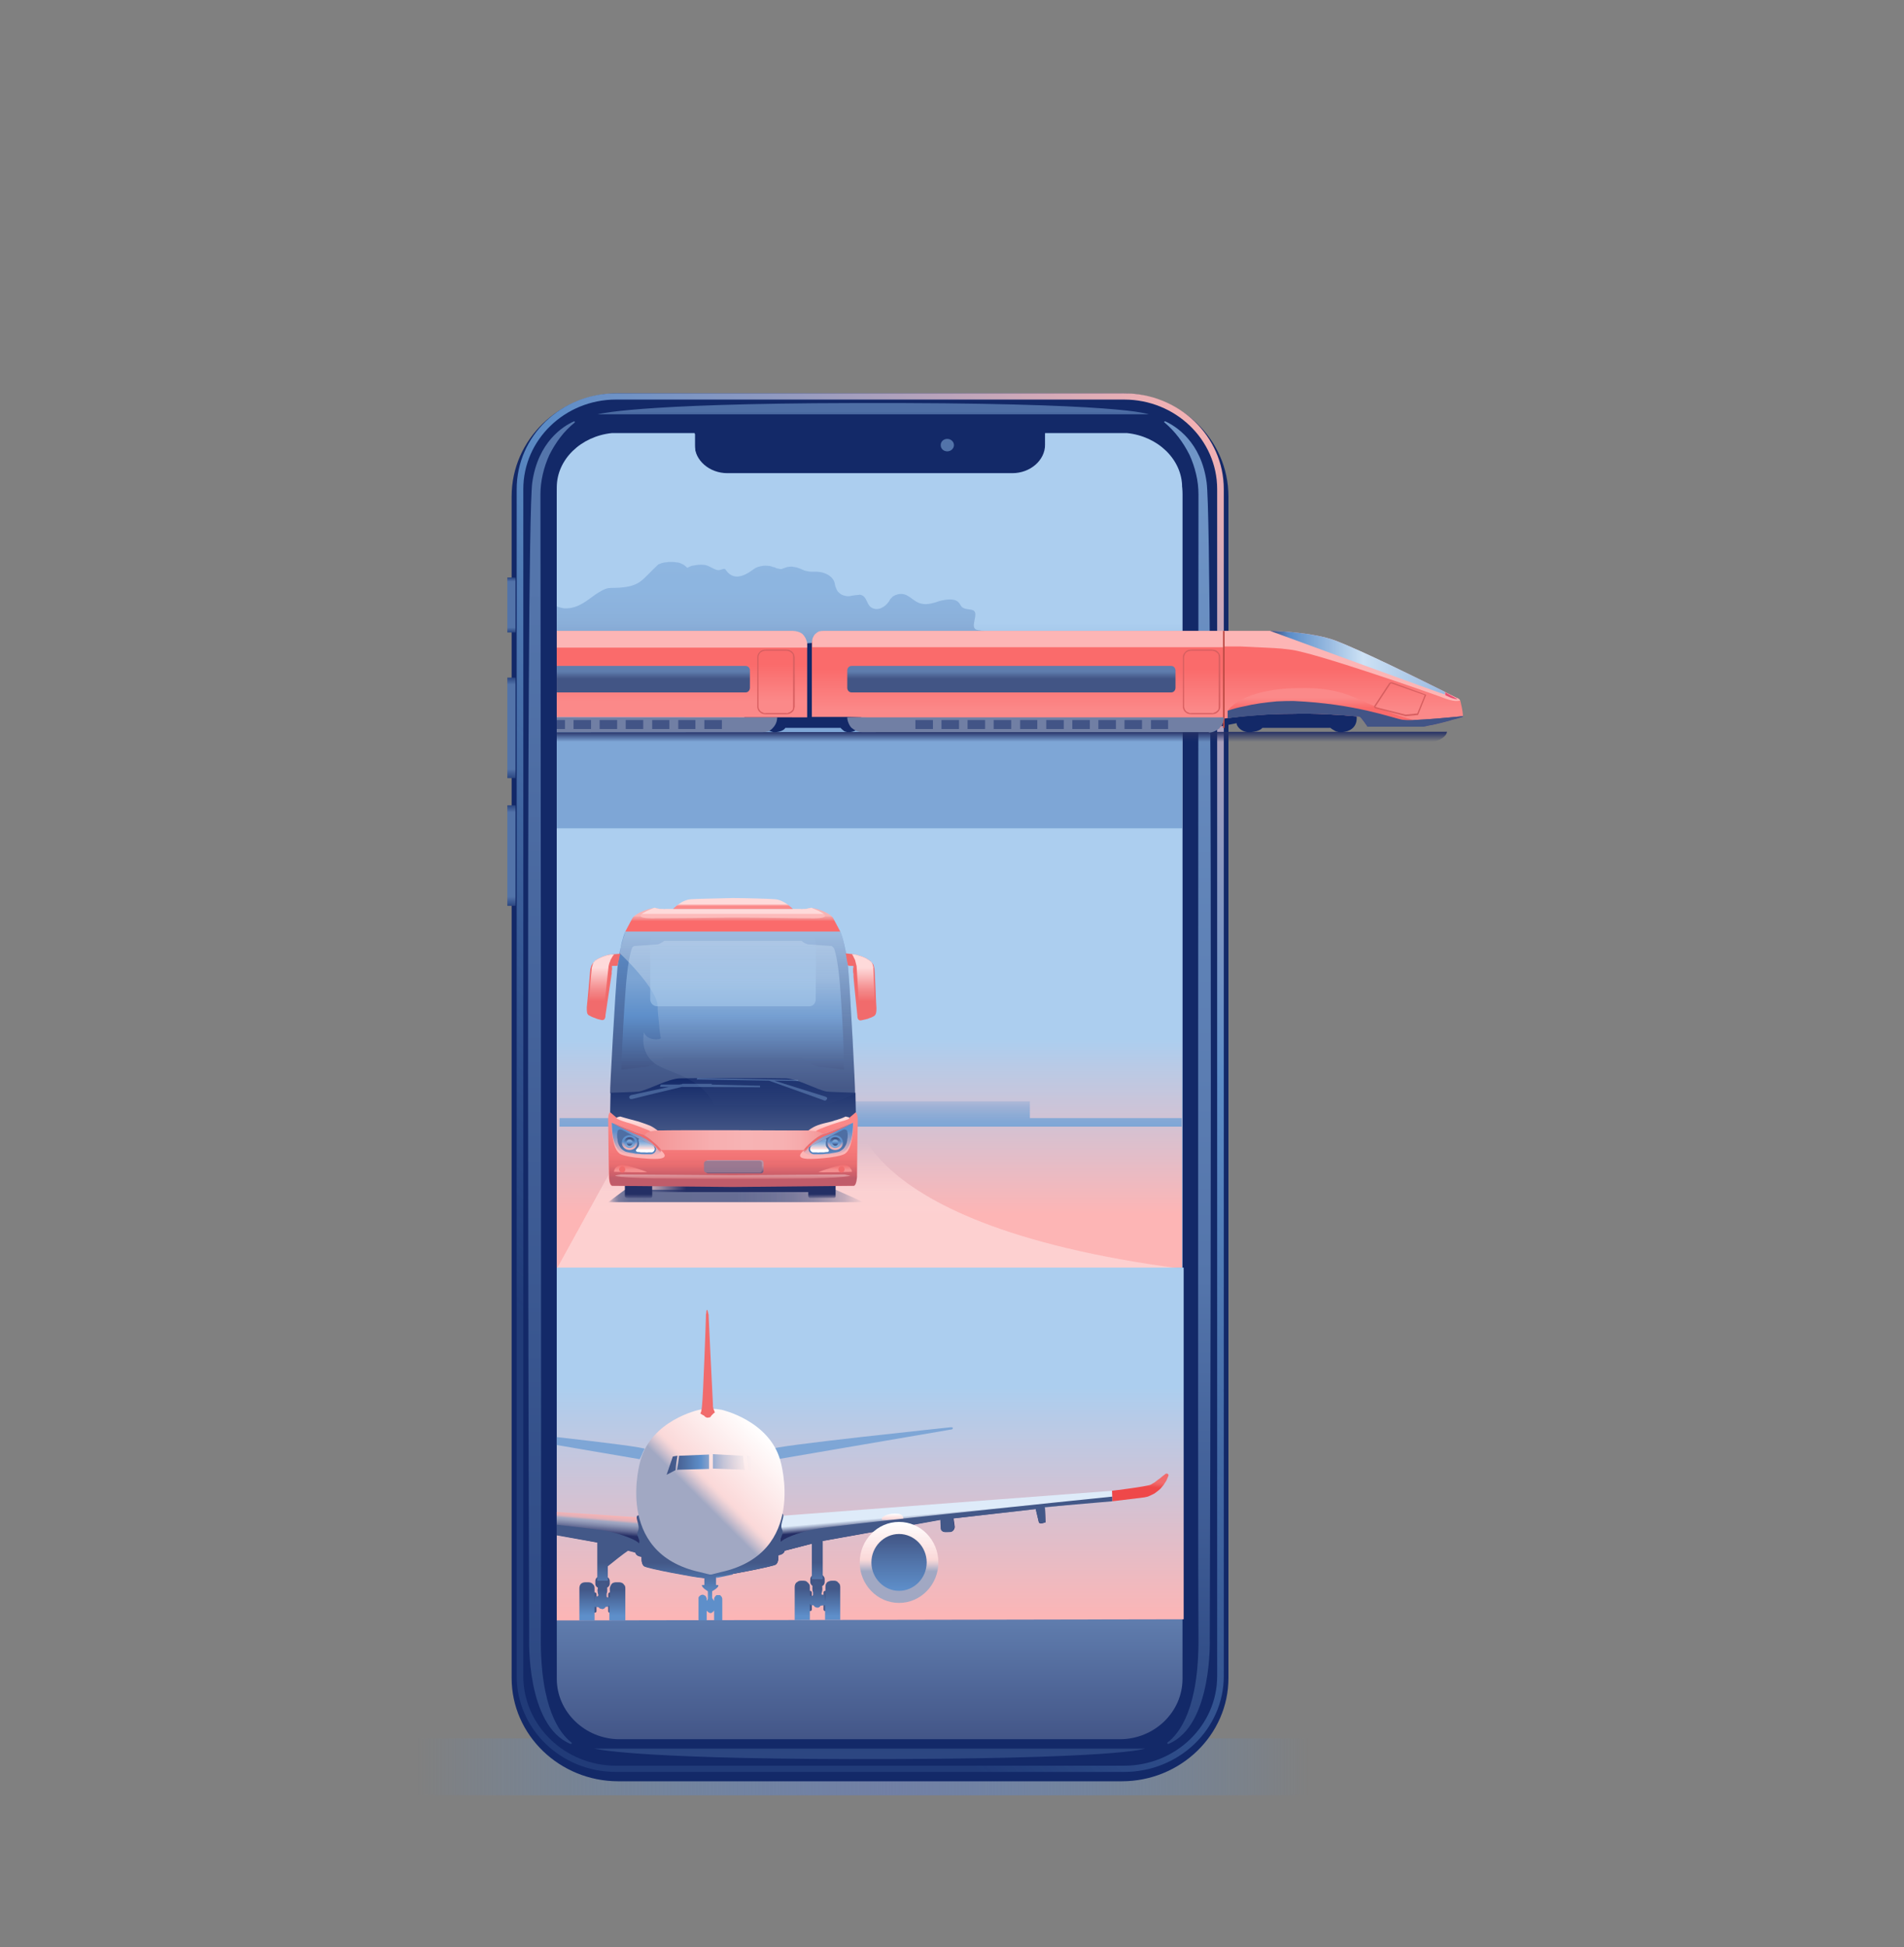 <svg version="1.2" xmlns="http://www.w3.org/2000/svg" viewBox="0 0 489 500" width="489" height="500">
	<rect x="0" y="0" width="489" height="500" fill="#808080" stroke="none"/>
	<title>book_all_tickets</title>
	<defs>
		<linearGradient id="g1" x2="1" gradientUnits="userSpaceOnUse" gradientTransform="matrix(229.54,0,0,14.59,106.78,453.71)">
			<stop offset="0" stop-color="#5e8fca" stop-opacity="0"/>
			<stop offset=".53" stop-color="#717fa4" stop-opacity="1"/>
			<stop offset="1" stop-color="#5e8fca" stop-opacity="0"/>
		</linearGradient>
		<linearGradient id="g2" x2="1" gradientUnits="userSpaceOnUse" gradientTransform="matrix(0,335.23,-160.67,0,223.37,111.38)">
			<stop offset=".48" stop-color="#acceef"/>
			<stop offset=".81" stop-color="#7ea6d6"/>
			<stop offset="1" stop-color="#425486"/>
		</linearGradient>
		<linearGradient id="g3" x2="1" gradientUnits="userSpaceOnUse" gradientTransform="matrix(0,339.56,-12.022,0,305.05,108.22)">
			<stop offset="0" stop-color="#7096c8"/>
			<stop offset=".65" stop-color="#5475ab"/>
			<stop offset="1" stop-color="#2b4681"/>
		</linearGradient>
		<linearGradient id="g4" x2="1" gradientUnits="userSpaceOnUse" gradientTransform="matrix(0,112.29,-160.67,0,223.32,223.27)">
			<stop offset=".48" stop-color="#acceef"/>
			<stop offset=".81" stop-color="#7ea6d6"/>
			<stop offset="1" stop-color="#7ea6d6"/>
		</linearGradient>
		<linearGradient id="g5" x2="1" gradientUnits="userSpaceOnUse" gradientTransform="matrix(3.4,0,0,3.28,241.57,114.29)">
			<stop offset=".15" stop-color="#5273a9"/>
			<stop offset=".33" stop-color="#5273a9"/>
		</linearGradient>
		<linearGradient id="g6" x2="1" gradientUnits="userSpaceOnUse" gradientTransform="matrix(0,14.06,-2.1,0,131.36,148.33)">
			<stop offset="0" stop-color="#2b4681"/>
			<stop offset=".07" stop-color="#5273a9"/>
			<stop offset=".91" stop-color="#5273a9"/>
			<stop offset="1" stop-color="#2b4681"/>
		</linearGradient>
		<linearGradient id="g7" x2="1" gradientUnits="userSpaceOnUse" gradientTransform="matrix(0,25.77,-2.1,0,131.36,174)">
			<stop offset="0" stop-color="#2b4681"/>
			<stop offset=".07" stop-color="#5273a9"/>
			<stop offset=".91" stop-color="#5273a9"/>
			<stop offset="1" stop-color="#2b4681"/>
		</linearGradient>
		<linearGradient id="g8" x2="1" gradientUnits="userSpaceOnUse" gradientTransform="matrix(0,25.77,-2.1,0,131.36,206.8)">
			<stop offset="0" stop-color="#2b4681"/>
			<stop offset=".07" stop-color="#5273a9"/>
			<stop offset=".91" stop-color="#5273a9"/>
			<stop offset="1" stop-color="#2b4681"/>
		</linearGradient>
		<linearGradient id="g9" x2="1" gradientUnits="userSpaceOnUse" gradientTransform="matrix(0,339.56,-12.028,0,141.62,108.22)">
			<stop offset=".12" stop-color="#5475ab"/>
			<stop offset="1" stop-color="#2b4681"/>
		</linearGradient>
		<linearGradient id="g10" x2="1" gradientUnits="userSpaceOnUse" gradientTransform="matrix(253.12,-253.12,253.12,253.12,96.92,404.56)">
			<stop offset=".21" stop-color="#5883bb" stop-opacity=".2"/>
			<stop offset=".68" stop-color="#5e8ec8" stop-opacity="1"/>
			<stop offset=".79" stop-color="#8d99c1" stop-opacity="1"/>
			<stop offset="1" stop-color="#f6b2b3" stop-opacity="1"/>
		</linearGradient>
		<linearGradient id="g11" x2="1" gradientUnits="userSpaceOnUse" gradientTransform="matrix(0,2.938,-141.222,0,224.23,104.977)">
			<stop offset=".26" stop-color="#4e6ea5"/>
			<stop offset="1" stop-color="#2b4681"/>
		</linearGradient>
		<linearGradient id="g12" x2="1" gradientUnits="userSpaceOnUse" gradientTransform="matrix(0,-2.688,141.199,0,223.37,450.14)">
			<stop offset=".26" stop-color="#4e6ea5"/>
			<stop offset="1" stop-color="#2b4681"/>
		</linearGradient>
		<linearGradient id="g13" x2="1" gradientUnits="userSpaceOnUse" gradientTransform="matrix(0,112.84,-160.656,0,223.32,212.66)">
			<stop offset=".48" stop-color="#acceef"/>
			<stop offset=".88" stop-color="#fdb5b5"/>
		</linearGradient>
		<linearGradient id="g14" x2="1" gradientUnits="userSpaceOnUse" gradientTransform="matrix(0,101.43,-160.583,0,223.3,111.23)">
			<stop offset=".48" stop-color="#acceef"/>
			<stop offset=".67" stop-color="#7ea6d6"/>
		</linearGradient>
		<linearGradient id="g15" x2="1" gradientUnits="userSpaceOnUse" gradientTransform="matrix(0,24.83,-115.382,0,200.66,144.25)">
			<stop offset="0" stop-color="#5e8fca"/>
			<stop offset=".31" stop-color="#5d8dc7"/>
			<stop offset=".53" stop-color="#5985be"/>
			<stop offset=".71" stop-color="#5378af"/>
			<stop offset=".88" stop-color="#4a6699"/>
			<stop offset="1" stop-color="#425585"/>
		</linearGradient>
		<linearGradient id="g16" x2="1" gradientUnits="userSpaceOnUse" gradientTransform="matrix(0,48.06,-160.5,0,223.23,277.74)">
			<stop offset=".33" stop-color="#fedada" stop-opacity="0"/>
			<stop offset=".59" stop-color="#fedada" stop-opacity="1"/>
		</linearGradient>
		<clipPath clipPathUnits="userSpaceOnUse" id="cp1">
			<path d="m142.99 148.82h244.71v73.84h-244.71z"/>
		</clipPath>
		<linearGradient id="g17" x2="1" gradientUnits="userSpaceOnUse" gradientTransform="matrix(0,2.63,-374.67,0,184.27,187.88)">
			<stop offset="0" stop-color="#242f65" stop-opacity="1"/>
			<stop offset="1" stop-color="#242f65" stop-opacity="0"/>
		</linearGradient>
		<linearGradient id="g18" x2="1" gradientUnits="userSpaceOnUse" gradientTransform="matrix(0,22.09,-105.671,0,47.33,162.03)">
			<stop offset=".39" stop-color="#fa6b6b"/>
			<stop offset=".82" stop-color="#fb8989"/>
		</linearGradient>
		<linearGradient id="g19" x2="1" gradientUnits="userSpaceOnUse" gradientTransform="matrix(0,22.09,-105.958,0,154.36,162.03)">
			<stop offset=".39" stop-color="#fa6b6b"/>
			<stop offset=".82" stop-color="#fb8989"/>
		</linearGradient>
		<linearGradient id="g20" x2="1" gradientUnits="userSpaceOnUse" gradientTransform="matrix(0,6.76,-84.32,0,150.43,171)">
			<stop offset=".21" stop-color="#5f7dad"/>
			<stop offset=".49" stop-color="#425585"/>
		</linearGradient>
		<linearGradient id="g21" x2="1" gradientUnits="userSpaceOnUse" gradientTransform="matrix(0,24.9,-167.427,0,292.15,162.03)">
			<stop offset=".39" stop-color="#fa6b6b"/>
			<stop offset=".82" stop-color="#fb8989"/>
		</linearGradient>
		<linearGradient id="g22" x2="1" gradientUnits="userSpaceOnUse" gradientTransform="matrix(-44.99,0,0,-16.284,371.18,170.17)">
			<stop offset="0" stop-color="#99b9e0"/>
			<stop offset=".47" stop-color="#cde2f5"/>
			<stop offset=".88" stop-color="#5e8fca"/>
			<stop offset=".89" stop-color="#5d8dc8"/>
			<stop offset=".94" stop-color="#4e6fa4"/>
			<stop offset=".97" stop-color="#455c8d"/>
			<stop offset="1" stop-color="#425585"/>
		</linearGradient>
		<linearGradient id="g23" x2="1" gradientUnits="userSpaceOnUse" gradientTransform="matrix(0,6.76,-84.32,0,259.74,171)">
			<stop offset=".21" stop-color="#5f7dad"/>
			<stop offset=".49" stop-color="#425585"/>
		</linearGradient>
		<linearGradient id="g24" x2="1" gradientUnits="userSpaceOnUse" gradientTransform="matrix(0,8.51,-48.068,0,339.28,176.64)">
			<stop offset=".3" stop-color="#fb8989"/>
			<stop offset=".61" stop-color="#fa6b6b"/>
		</linearGradient>
		<linearGradient id="g25" x2="1" gradientUnits="userSpaceOnUse" gradientTransform="matrix(0,90.64,-161,0,223.47,325.5)">
			<stop offset=".34" stop-color="#acceef"/>
			<stop offset="1" stop-color="#fdb5b5"/>
		</linearGradient>
		<clipPath clipPathUnits="userSpaceOnUse" id="cp2">
			<path d="m303.97 330.25h-161v85.89l161-0.37v-85.52z"/>
		</clipPath>
		<linearGradient id="g26" x2="1" gradientUnits="userSpaceOnUse" gradientTransform="matrix(1.28,14.55,-104.369,9.182,233.22,385.82)">
			<stop offset=".23" stop-color="#deebf9"/>
			<stop offset=".37" stop-color="#252e65"/>
		</linearGradient>
		<linearGradient id="g27" x2="1" gradientUnits="userSpaceOnUse" gradientTransform="matrix(0,2.95,-5.6,0,229.26,388.68)">
			<stop offset="0" stop-color="#ffffff"/>
			<stop offset=".46" stop-color="#fbd9d9"/>
			<stop offset=".48" stop-color="#f3d5d7"/>
			<stop offset=".52" stop-color="#dec9d2"/>
			<stop offset=".57" stop-color="#bcb7ca"/>
			<stop offset=".61" stop-color="#a1a8c3"/>
		</linearGradient>
		<linearGradient id="g28" x2="1" gradientUnits="userSpaceOnUse" gradientTransform="matrix(0,3.08,-3.66,0,209.96,404.36)">
			<stop offset=".64" stop-color="#425585"/>
			<stop offset=".85" stop-color="#425585"/>
		</linearGradient>
		<linearGradient id="g29" x2="1" gradientUnits="userSpaceOnUse" gradientTransform="matrix(0,5.2,-1.05,0,207.97,408.52)">
			<stop offset=".64" stop-color="#425585"/>
			<stop offset=".85" stop-color="#425585"/>
		</linearGradient>
		<linearGradient id="g30" x2="1" gradientUnits="userSpaceOnUse" gradientTransform="matrix(0,5.2,-1.05,0,212.05,408.52)">
			<stop offset=".64" stop-color="#425585"/>
			<stop offset=".85" stop-color="#425585"/>
		</linearGradient>
		<linearGradient id="g31" x2="1" gradientUnits="userSpaceOnUse" gradientTransform="matrix(-1.27,14.55,-110.717,-9.664,128.4,385.97)">
			<stop offset=".05" stop-color="#f7b3b4"/>
			<stop offset=".12" stop-color="#e1b0b8"/>
			<stop offset=".16" stop-color="#a1a8c3"/>
			<stop offset=".19" stop-color="#989fbc"/>
			<stop offset=".24" stop-color="#8088aa"/>
			<stop offset=".31" stop-color="#59618d"/>
			<stop offset=".38" stop-color="#252e65"/>
		</linearGradient>
		<linearGradient id="g32" x2="1" gradientUnits="userSpaceOnUse" gradientTransform="matrix(0,3.09,-3.672,0,154.73,404.77)">
			<stop offset=".64" stop-color="#425585"/>
			<stop offset=".85" stop-color="#425585"/>
		</linearGradient>
		<linearGradient id="g33" x2="1" gradientUnits="userSpaceOnUse" gradientTransform="matrix(0,5.2,-1.05,0,156.73,408.94)">
			<stop offset=".64" stop-color="#425585"/>
			<stop offset=".85" stop-color="#425585"/>
		</linearGradient>
		<linearGradient id="g34" x2="1" gradientUnits="userSpaceOnUse" gradientTransform="matrix(0,5.2,-1.05,0,152.65,408.94)">
			<stop offset=".64" stop-color="#425585"/>
			<stop offset=".85" stop-color="#425585"/>
		</linearGradient>
		<linearGradient id="g35" x2="1" gradientUnits="userSpaceOnUse" gradientTransform="matrix(4.23,0,0,2.35,183.98,404.03)">
			<stop offset="0" stop-color="#5e8fca"/>
			<stop offset=".46" stop-color="#5276ac"/>
		</linearGradient>
		<linearGradient id="g36" x2="1" gradientUnits="userSpaceOnUse" gradientTransform="matrix(0,33.33,-189.48,0,190.95,384.3)">
			<stop offset=".51" stop-color="#435888"/>
			<stop offset=".77" stop-color="#5e8fca"/>
		</linearGradient>
		<linearGradient id="g37" x2="1" gradientUnits="userSpaceOnUse" gradientTransform="matrix(0,12.04,-11.74,0,210.01,405.76)">
			<stop offset=".18" stop-color="#435888"/>
			<stop offset=".77" stop-color="#5e8fca"/>
		</linearGradient>
		<linearGradient id="g38" x2="1" gradientUnits="userSpaceOnUse" gradientTransform="matrix(0,11.36,-11.83,0,154.69,406.18)">
			<stop offset=".18" stop-color="#435888"/>
			<stop offset=".77" stop-color="#5e8fca"/>
		</linearGradient>
		<linearGradient id="g39" x2="1" gradientUnits="userSpaceOnUse" gradientTransform="matrix(-0.72,8.27,-14.024,-1.221,293.15,377.78)">
			<stop offset=".3" stop-color="#f16b6c"/>
			<stop offset=".36" stop-color="#f06263"/>
			<stop offset=".46" stop-color="#ef4a4b"/>
			<stop offset=".47" stop-color="#ef4849"/>
		</linearGradient>
		<linearGradient id="g40" x2="1" gradientUnits="userSpaceOnUse" gradientTransform="matrix(46.34,0,0,8.256,119.28,370.62)">
			<stop offset=".76" stop-color="#7ea6d6"/>
			<stop offset="1" stop-color="#7ea6d6"/>
		</linearGradient>
		<linearGradient id="g41" x2="1" gradientUnits="userSpaceOnUse" gradientTransform="matrix(46.34,0,0,8.244,198.42,370.62)">
			<stop offset=".76" stop-color="#7ea6d6"/>
			<stop offset="1" stop-color="#7ea6d6"/>
		</linearGradient>
		<linearGradient id="g42" x2="1" gradientUnits="userSpaceOnUse" gradientTransform="matrix(28.75,-28.75,28.777,28.777,168.07,397.35)">
			<stop offset=".42" stop-color="#a1a8c3"/>
			<stop offset=".45" stop-color="#bcb7ca"/>
			<stop offset=".49" stop-color="#dec9d2"/>
			<stop offset=".52" stop-color="#f3d5d7"/>
			<stop offset=".54" stop-color="#fbd9d9"/>
			<stop offset="1" stop-color="#ffffff"/>
		</linearGradient>
		<linearGradient id="g43" x2="1" gradientUnits="userSpaceOnUse" gradientTransform="matrix(25.14,0,0,5.46,171.23,376.13)">
			<stop offset="0" stop-color="#425585" stop-opacity="1"/>
			<stop offset=".08" stop-color="#455c8d" stop-opacity="1"/>
			<stop offset=".19" stop-color="#4e6fa4" stop-opacity="1"/>
			<stop offset=".34" stop-color="#5d8dc8" stop-opacity="1"/>
			<stop offset=".35" stop-color="#5e8fca" stop-opacity="1"/>
			<stop offset=".43" stop-color="#6b94c9" stop-opacity=".81"/>
			<stop offset=".58" stop-color="#829cc6" stop-opacity=".46"/>
			<stop offset=".72" stop-color="#93a3c4" stop-opacity=".21"/>
			<stop offset=".81" stop-color="#9da7c3" stop-opacity=".06"/>
			<stop offset=".87" stop-color="#a1a8c3" stop-opacity="0"/>
		</linearGradient>
		<linearGradient id="g44" x2="1" gradientUnits="userSpaceOnUse" gradientTransform="matrix(0,27.69,-3.778,0,181.67,336.36)">
			<stop offset=".13" stop-color="#f16b6c"/>
			<stop offset=".3" stop-color="#f16b6c"/>
		</linearGradient>
		<linearGradient id="g45" x2="1" gradientUnits="userSpaceOnUse" gradientTransform="matrix(0,20.72,-20.14,0,1713.99,390.85)">
			<stop offset="0" stop-color="#ffffff"/>
			<stop offset=".46" stop-color="#fbd9d9"/>
			<stop offset=".48" stop-color="#f3d5d7"/>
			<stop offset=".52" stop-color="#dec9d2"/>
			<stop offset=".57" stop-color="#bcb7ca"/>
			<stop offset=".61" stop-color="#a1a8c3"/>
		</linearGradient>
		<linearGradient id="g46" x2="1" gradientUnits="userSpaceOnUse" gradientTransform="matrix(0,14.56,-14.14,0,230.89,393.93)">
			<stop offset=".01" stop-color="#425585"/>
			<stop offset=".53" stop-color="#5276ac"/>
			<stop offset="1" stop-color="#5e8fca"/>
		</linearGradient>
		<linearGradient id="g47" x2="1" gradientUnits="userSpaceOnUse" gradientTransform="matrix(0,6.53,-159.8,0,223.58,282.8)">
			<stop offset="0" stop-color="#83a5d3" stop-opacity=".4"/>
			<stop offset=".22" stop-color="#81a5d4" stop-opacity=".6"/>
			<stop offset=".45" stop-color="#80a6d5" stop-opacity=".77"/>
			<stop offset=".67" stop-color="#7fa6d5" stop-opacity=".9"/>
			<stop offset=".86" stop-color="#7ea6d6" stop-opacity=".97"/>
			<stop offset="1" stop-color="#7ea6d6" stop-opacity="1"/>
		</linearGradient>
		<linearGradient id="g48" x2="1" gradientUnits="userSpaceOnUse" gradientTransform="matrix(65.56,0,0,3.18,156.23,307.07)">
			<stop offset="0" stop-color="#425585" stop-opacity=".11"/>
			<stop offset=".01" stop-color="#425585" stop-opacity=".35"/>
			<stop offset=".02" stop-color="#425585" stop-opacity=".55"/>
			<stop offset=".03" stop-color="#425585" stop-opacity=".72"/>
			<stop offset=".04" stop-color="#425585" stop-opacity=".85"/>
			<stop offset=".06" stop-color="#425585" stop-opacity=".93"/>
			<stop offset=".08" stop-color="#425585" stop-opacity=".99"/>
			<stop offset=".14" stop-color="#425585" stop-opacity="1"/>
			<stop offset=".51" stop-color="#425585" stop-opacity=".99"/>
			<stop offset=".64" stop-color="#425585" stop-opacity=".93"/>
			<stop offset=".73" stop-color="#425585" stop-opacity=".85"/>
			<stop offset=".81" stop-color="#425585" stop-opacity=".72"/>
			<stop offset=".87" stop-color="#425585" stop-opacity=".55"/>
			<stop offset=".93" stop-color="#425585" stop-opacity=".35"/>
			<stop offset=".98" stop-color="#425585" stop-opacity=".11"/>
			<stop offset="1" stop-color="#425585" stop-opacity="0"/>
		</linearGradient>
		<linearGradient id="g49" x2="1" gradientUnits="userSpaceOnUse" gradientTransform="matrix(41.9,0,0,2.16,167.03,304.99)">
			<stop offset="0" stop-color="#242f65" stop-opacity="0"/>
			<stop offset=".22" stop-color="#242f65" stop-opacity="1"/>
			<stop offset=".95" stop-color="#242f65" stop-opacity="1"/>
			<stop offset=".96" stop-color="#242f65" stop-opacity="1"/>
		</linearGradient>
		<linearGradient id="g50" x2="1" gradientUnits="userSpaceOnUse" gradientTransform="matrix(0,4.59,-7.005,0,211.08,303.08)">
			<stop offset=".04" stop-color="#242f65" stop-opacity="1"/>
			<stop offset=".05" stop-color="#242f65" stop-opacity="1"/>
			<stop offset=".78" stop-color="#242f65" stop-opacity="1"/>
			<stop offset="1" stop-color="#242f65" stop-opacity="0"/>
		</linearGradient>
		<linearGradient id="g51" x2="1" gradientUnits="userSpaceOnUse" gradientTransform="matrix(0,4.59,-7.005,0,163.99,303.08)">
			<stop offset=".04" stop-color="#242f65" stop-opacity="1"/>
			<stop offset=".05" stop-color="#242f65" stop-opacity="1"/>
			<stop offset=".78" stop-color="#242f65" stop-opacity="1"/>
			<stop offset="1" stop-color="#242f65" stop-opacity="0"/>
		</linearGradient>
		<linearGradient id="g52" x2="1" gradientUnits="userSpaceOnUse" gradientTransform="matrix(0,28.07,-42.563,0,188.32,261.8)">
			<stop offset="0" stop-color="#acceef" stop-opacity=".8"/>
			<stop offset=".1" stop-color="#acceef" stop-opacity=".76"/>
			<stop offset=".27" stop-color="#acceef" stop-opacity=".67"/>
			<stop offset=".48" stop-color="#acceef" stop-opacity=".5"/>
			<stop offset=".73" stop-color="#acceef" stop-opacity=".28"/>
			<stop offset="1" stop-color="#acceef" stop-opacity="0"/>
		</linearGradient>
		<linearGradient id="g53" x2="1" gradientUnits="userSpaceOnUse" gradientTransform="matrix(0,44.96,-62.888,0,188.23,239.16)">
			<stop offset="0" stop-color="#5e8fca"/>
			<stop offset=".88" stop-color="#425585"/>
		</linearGradient>
		<linearGradient id="g54" x2="1" gradientUnits="userSpaceOnUse" gradientTransform="matrix(0,33.16,-57.3,0,188.23,241.56)">
			<stop offset=".29" stop-color="#7da5d4"/>
			<stop offset=".58" stop-color="#5e8fca"/>
			<stop offset="1" stop-color="#425585"/>
		</linearGradient>
		<linearGradient id="g55" x2="1" gradientUnits="userSpaceOnUse" gradientTransform="matrix(0,19.24,-64.131,0,188.23,285.56)">
			<stop offset=".15" stop-color="#fb8989"/>
			<stop offset=".82" stop-color="#f16b6c"/>
		</linearGradient>
		<linearGradient id="g56" x2="1" gradientUnits="userSpaceOnUse" gradientTransform="matrix(0,74.51,-74.369,0,187.9,233.16)">
			<stop offset=".82" stop-color="#252e65" stop-opacity="0"/>
			<stop offset=".85" stop-color="#252e65" stop-opacity=".03"/>
			<stop offset=".87" stop-color="#252e65" stop-opacity=".12"/>
			<stop offset=".89" stop-color="#252e65" stop-opacity=".27"/>
			<stop offset=".9" stop-color="#252e65" stop-opacity=".48"/>
			<stop offset=".92" stop-color="#252e65" stop-opacity=".76"/>
			<stop offset=".93" stop-color="#252e65" stop-opacity="1"/>
		</linearGradient>
		<linearGradient id="g57" x2="1" gradientUnits="userSpaceOnUse" gradientTransform="matrix(0,2.76,-30.736,0,188.23,230.65)">
			<stop offset=".8" stop-color="#252e65" stop-opacity=".04"/>
			<stop offset=".84" stop-color="#252e65" stop-opacity=".39"/>
			<stop offset=".88" stop-color="#252e65" stop-opacity=".65"/>
			<stop offset=".92" stop-color="#252e65" stop-opacity=".85"/>
			<stop offset=".96" stop-color="#252e65" stop-opacity=".96"/>
			<stop offset="1" stop-color="#252e65" stop-opacity="1"/>
		</linearGradient>
		<linearGradient id="g58" x2="1" gradientUnits="userSpaceOnUse" gradientTransform="matrix(0,13.65,-63.092,0,188.23,276.82)">
			<stop offset="0" stop-color="#132968"/>
			<stop offset="1" stop-color="#425585"/>
		</linearGradient>
		<linearGradient id="g59" x2="1" gradientUnits="userSpaceOnUse" gradientTransform="matrix(0,44.96,-60.473,0,189.43,239.16)">
			<stop offset=".02" stop-color="#ffffff" stop-opacity="1"/>
			<stop offset="1" stop-color="#9ebce0" stop-opacity="0"/>
		</linearGradient>
		<linearGradient id="g60" x2="1" gradientUnits="userSpaceOnUse" gradientTransform="matrix(0,7.44,-29.968,0,203.24,286.71)">
			<stop offset=".17" stop-color="#fedada"/>
			<stop offset=".58" stop-color="#fdb5b5"/>
		</linearGradient>
		<linearGradient id="g61" x2="1" gradientUnits="userSpaceOnUse" gradientTransform="matrix(0,7.44,-29.73,0,173.22,286.71)">
			<stop offset=".17" stop-color="#fedada"/>
			<stop offset=".58" stop-color="#fdb5b5"/>
		</linearGradient>
		<linearGradient id="g62" x2="1" gradientUnits="userSpaceOnUse" gradientTransform="matrix(0,15.66,-6.612,0,154.36,245.05)">
			<stop offset=".22" stop-color="#fedada" stop-opacity="1"/>
			<stop offset=".56" stop-color="#f48f90" stop-opacity="1"/>
			<stop offset=".77" stop-color="#f48f90" stop-opacity="0"/>
		</linearGradient>
		<linearGradient id="g63" x2="1" gradientUnits="userSpaceOnUse" gradientTransform="matrix(0,6,-55.134,0,188.23,233.16)">
			<stop offset=".34" stop-color="#f7b3b4"/>
			<stop offset=".38" stop-color="#f5a1a2"/>
			<stop offset=".42" stop-color="#f49394"/>
			<stop offset=".46" stop-color="#f48f90"/>
			<stop offset=".57" stop-color="#fa6b6b"/>
		</linearGradient>
		<linearGradient id="g64" x2="1" gradientUnits="userSpaceOnUse" gradientTransform="matrix(0,2.66,-47.061,0,188.23,233.16)">
			<stop offset=".52" stop-color="#fedada"/>
			<stop offset=".61" stop-color="#fdbbbb"/>
		</linearGradient>
		<linearGradient id="g65" x2="1" gradientUnits="userSpaceOnUse" gradientTransform="matrix(0,15.77,-5.909,0,221.79,245)">
			<stop offset=".22" stop-color="#fedada" stop-opacity="1"/>
			<stop offset=".56" stop-color="#f48f90" stop-opacity="1"/>
			<stop offset=".77" stop-color="#f48f90" stop-opacity="0"/>
		</linearGradient>
		<linearGradient id="g66" x2="1" gradientUnits="userSpaceOnUse" gradientTransform="matrix(0,2.76,-30.736,0,188.23,230.65)">
			<stop offset=".52" stop-color="#fedada"/>
			<stop offset=".73" stop-color="#fb8989"/>
		</linearGradient>
		<linearGradient id="g67" x2="1" gradientUnits="userSpaceOnUse" gradientTransform="matrix(0,18.21,-42.543,0,188.29,240.18)">
			<stop offset="0" stop-color="#acceef" stop-opacity="0"/>
			<stop offset=".21" stop-color="#acceef" stop-opacity=".28"/>
			<stop offset=".39" stop-color="#acceef" stop-opacity=".5"/>
			<stop offset=".55" stop-color="#acceef" stop-opacity=".67"/>
			<stop offset=".68" stop-color="#acceef" stop-opacity=".76"/>
			<stop offset=".76" stop-color="#acceef" stop-opacity=".8"/>
		</linearGradient>
		<linearGradient id="g68" x2="1" gradientUnits="userSpaceOnUse" gradientTransform="matrix(0,1.95,-8.484,0,161.9,299.11)">
			<stop offset="0" stop-color="#f16b6c"/>
			<stop offset=".12" stop-color="#f27273"/>
			<stop offset=".68" stop-color="#f48f90"/>
		</linearGradient>
		<linearGradient id="g69" x2="1" gradientUnits="userSpaceOnUse" gradientTransform="matrix(46.39,0,0,5.054,165.45,292.78)">
			<stop offset="0" stop-color="#f48f90"/>
			<stop offset=".15" stop-color="#f59e9f"/>
			<stop offset=".37" stop-color="#f7aeaf"/>
			<stop offset=".55" stop-color="#f7b3b4"/>
			<stop offset=".77" stop-color="#f7b1b2"/>
			<stop offset=".87" stop-color="#f6aaab"/>
			<stop offset=".95" stop-color="#f59d9e"/>
			<stop offset="1" stop-color="#f48f90"/>
		</linearGradient>
		<linearGradient id="g70" x2="1" gradientUnits="userSpaceOnUse" gradientTransform="matrix(0,1.95,-8.484,0,214.56,299.11)">
			<stop offset="0" stop-color="#f16b6c"/>
			<stop offset=".12" stop-color="#f27273"/>
			<stop offset=".68" stop-color="#f48f90"/>
		</linearGradient>
		<linearGradient id="g71" x2="1" gradientUnits="userSpaceOnUse" gradientTransform="matrix(0,1.08,-60.402,0,188.23,301.63)">
			<stop offset="0" stop-color="#fdfeff"/>
			<stop offset=".3" stop-color="#fbd9d9"/>
			<stop offset=".53" stop-color="#f9c5c5"/>
			<stop offset=".98" stop-color="#f49192"/>
			<stop offset="1" stop-color="#f48f90"/>
		</linearGradient>
		<linearGradient id="g72" x2="1" gradientUnits="userSpaceOnUse" gradientTransform="matrix(0,8.58,-12.733,0,163.46,288.31)">
			<stop offset=".24" stop-color="#5e90cc" stop-opacity="1"/>
			<stop offset="1" stop-color="#5e90cc" stop-opacity="0"/>
		</linearGradient>
		<linearGradient id="g73" x2="1" gradientUnits="userSpaceOnUse" gradientTransform="matrix(0,6.4,-10.004,0,163.49,290.04)">
			<stop offset=".64" stop-color="#4e6ea3"/>
			<stop offset=".85" stop-color="#567fb7"/>
			<stop offset="1" stop-color="#5e8fca"/>
		</linearGradient>
		<linearGradient id="g74" x2="1" gradientUnits="userSpaceOnUse" gradientTransform="matrix(0,3.82,-4,0,161.67,291.49)">
			<stop offset=".45" stop-color="#5e8fca"/>
			<stop offset=".54" stop-color="#8c9ac3"/>
			<stop offset=".64" stop-color="#b2a3be"/>
			<stop offset=".73" stop-color="#d0aaba"/>
			<stop offset=".83" stop-color="#e6afb6"/>
			<stop offset=".92" stop-color="#f3b2b5"/>
			<stop offset="1" stop-color="#f7b3b4"/>
		</linearGradient>
		<linearGradient id="g75" x2="1" gradientUnits="userSpaceOnUse" gradientTransform="matrix(0,2.72,-2.84,0,161.67,292.04)">
			<stop offset=".12" stop-color="#425585"/>
			<stop offset=".48" stop-color="#5e8fca"/>
			<stop offset=".71" stop-color="#7da5d4"/>
		</linearGradient>
		<linearGradient id="g76" x2="1" gradientUnits="userSpaceOnUse" gradientTransform="matrix(0,1.58,-1.62,0,161.66,292.6)">
			<stop offset=".29" stop-color="#7da5d4"/>
			<stop offset=".52" stop-color="#5e8fca"/>
			<stop offset=".88" stop-color="#425585"/>
		</linearGradient>
		<linearGradient id="g77" x2="1" gradientUnits="userSpaceOnUse" gradientTransform="matrix(0,3.58,-4.916,0,165.76,292.41)">
			<stop offset=".2" stop-color="#7ea6d6"/>
			<stop offset=".26" stop-color="#8aaeda"/>
			<stop offset=".38" stop-color="#9ebce0"/>
			<stop offset=".45" stop-color="#b3c3de"/>
			<stop offset=".62" stop-color="#e7d3db"/>
			<stop offset=".7" stop-color="#fbd9d9"/>
			<stop offset=".81" stop-color="#fdfeff"/>
		</linearGradient>
		<linearGradient id="g78" x2="1" gradientUnits="userSpaceOnUse" gradientTransform="matrix(0,7.64,-12.493,0,163.58,288.41)">
			<stop offset=".05" stop-color="#f16b6c" stop-opacity="1"/>
			<stop offset=".87" stop-color="#f16b6c" stop-opacity="1"/>
			<stop offset="1" stop-color="#f16b6c" stop-opacity="0"/>
		</linearGradient>
		<linearGradient id="g79" x2="1" gradientUnits="userSpaceOnUse" gradientTransform="matrix(0,3.39,-14.92,0,188.64,297.89)">
			<stop offset=".42" stop-color="#a1a8c3"/>
			<stop offset=".69" stop-color="#717fa3"/>
			<stop offset=".89" stop-color="#425585"/>
		</linearGradient>
		<linearGradient id="g80" x2="1" gradientUnits="userSpaceOnUse" gradientTransform="matrix(0,8.58,-12.723,0,212.74,288.31)">
			<stop offset=".24" stop-color="#5e90cc" stop-opacity="1"/>
			<stop offset="1" stop-color="#5e90cc" stop-opacity="0"/>
		</linearGradient>
		<linearGradient id="g81" x2="1" gradientUnits="userSpaceOnUse" gradientTransform="matrix(0,6.4,-10.008,0,212.71,290.04)">
			<stop offset=".64" stop-color="#4e6ea3"/>
			<stop offset=".85" stop-color="#567fb7"/>
			<stop offset="1" stop-color="#5e8fca"/>
		</linearGradient>
		<linearGradient id="g82" x2="1" gradientUnits="userSpaceOnUse" gradientTransform="matrix(0,3.82,-4,0,214.53,291.49)">
			<stop offset=".45" stop-color="#5e8fca"/>
			<stop offset=".54" stop-color="#8c9ac3"/>
			<stop offset=".64" stop-color="#b2a3be"/>
			<stop offset=".73" stop-color="#d0aaba"/>
			<stop offset=".83" stop-color="#e6afb6"/>
			<stop offset=".92" stop-color="#f3b2b5"/>
			<stop offset="1" stop-color="#f7b3b4"/>
		</linearGradient>
		<linearGradient id="g83" x2="1" gradientUnits="userSpaceOnUse" gradientTransform="matrix(0,2.72,-2.84,0,214.53,292.04)">
			<stop offset=".12" stop-color="#425585"/>
			<stop offset=".48" stop-color="#5e8fca"/>
			<stop offset=".71" stop-color="#7da5d4"/>
		</linearGradient>
		<linearGradient id="g84" x2="1" gradientUnits="userSpaceOnUse" gradientTransform="matrix(0,1.58,-1.62,0,214.54,292.6)">
			<stop offset=".29" stop-color="#7da5d4"/>
			<stop offset=".52" stop-color="#5e8fca"/>
			<stop offset=".88" stop-color="#425585"/>
		</linearGradient>
		<linearGradient id="g85" x2="1" gradientUnits="userSpaceOnUse" gradientTransform="matrix(0,3.58,-4.908,0,210.44,292.41)">
			<stop offset=".2" stop-color="#7ea6d6"/>
			<stop offset=".26" stop-color="#8aaeda"/>
			<stop offset=".38" stop-color="#9ebce0"/>
			<stop offset=".45" stop-color="#b3c3de"/>
			<stop offset=".62" stop-color="#e7d3db"/>
			<stop offset=".7" stop-color="#fbd9d9"/>
			<stop offset=".81" stop-color="#fdfeff"/>
		</linearGradient>
		<linearGradient id="g86" x2="1" gradientUnits="userSpaceOnUse" gradientTransform="matrix(0,7.64,-12.495,0,212.62,288.41)">
			<stop offset=".05" stop-color="#f16b6c" stop-opacity="1"/>
			<stop offset=".87" stop-color="#f16b6c" stop-opacity="1"/>
			<stop offset="1" stop-color="#f16b6c" stop-opacity="0"/>
		</linearGradient>
	</defs>
	<style>
		.s0 { fill: url(#g1) } 
		.s1 { fill: #132968 } 
		.s2 { fill: url(#g2) } 
		.s3 { fill: url(#g3) } 
		.s4 { fill: url(#g4) } 
		.s5 { fill: url(#g5) } 
		.s6 { fill: url(#g6) } 
		.s7 { fill: url(#g7) } 
		.s8 { fill: url(#g8) } 
		.s9 { fill: url(#g9) } 
		.s10 { fill: url(#g10) } 
		.s11 { fill: url(#g11) } 
		.s12 { opacity: .42;fill: url(#g12) } 
		.s13 { fill: url(#g13) } 
		.s14 { fill: url(#g14) } 
		.s15 { opacity: .39;fill: url(#g15) } 
		.s16 { opacity: .75;fill: url(#g16) } 
		.s17 { fill: url(#g17) } 
		.s18 { fill: #717fa4 } 
		.s19 { fill: #425486 } 
		.s20 { fill: url(#g18) } 
		.s21 { fill: #bb4943 } 
		.s22 { fill: #d75f60 } 
		.s23 { fill: #fdb5b5 } 
		.s24 { fill: url(#g19) } 
		.s25 { fill: url(#g20) } 
		.s26 { fill: url(#g21) } 
		.s27 { fill: url(#g22) } 
		.s28 { fill: #e55072 } 
		.s29 { fill: url(#g23) } 
		.s30 { fill: url(#g24) } 
		.s31 { fill: url(#g25) } 
		.s32 { fill: none } 
		.s33 { fill: url(#g26) } 
		.s34 { fill: url(#g27) } 
		.s35 { fill: url(#g28) } 
		.s36 { fill: url(#g29) } 
		.s37 { fill: url(#g30) } 
		.s38 { fill: url(#g31) } 
		.s39 { fill: url(#g32) } 
		.s40 { fill: url(#g33) } 
		.s41 { fill: url(#g34) } 
		.s42 { fill: url(#g35) } 
		.s43 { fill: url(#g36) } 
		.s44 { fill: url(#g37) } 
		.s45 { fill: url(#g38) } 
		.s46 { fill: url(#g39) } 
		.s47 { fill: url(#g40) } 
		.s48 { fill: url(#g41) } 
		.s49 { fill: url(#g42) } 
		.s50 { fill: url(#g43) } 
		.s51 { fill: url(#g44) } 
		.s52 { fill: url(#g45) } 
		.s53 { fill: url(#g46) } 
		.s54 { fill: url(#g47) } 
		.s55 { opacity: .81;fill: url(#g48) } 
		.s56 { fill: url(#g49) } 
		.s57 { fill: url(#g50) } 
		.s58 { fill: url(#g51) } 
		.s59 { fill: url(#g52) } 
		.s60 { fill: url(#g53) } 
		.s61 { fill: url(#g54) } 
		.s62 { fill: url(#g55) } 
		.s63 { fill: url(#g56) } 
		.s64 { fill: url(#g57) } 
		.s65 { fill: url(#g58) } 
		.s66 { opacity: .4;fill: #7ea6d6 } 
		.s67 { opacity: .39;fill: url(#g59) } 
		.s68 { fill: url(#g60) } 
		.s69 { fill: url(#g61) } 
		.s70 { fill: #f16b6c } 
		.s71 { fill: url(#g62) } 
		.s72 { fill: url(#g63) } 
		.s73 { fill: url(#g64) } 
		.s74 { fill: url(#g65) } 
		.s75 { fill: url(#g66) } 
		.s76 { opacity: .65;fill: url(#g67) } 
		.s77 { fill: url(#g68) } 
		.s78 { fill: url(#g69) } 
		.s79 { fill: url(#g70) } 
		.s80 { opacity: .41;fill: url(#g71) } 
		.s81 { fill: url(#g72) } 
		.s82 { fill: url(#g73) } 
		.s83 { fill: url(#g74) } 
		.s84 { fill: url(#g75) } 
		.s85 { fill: url(#g76) } 
		.s86 { fill: url(#g77) } 
		.s87 { fill: url(#g78) } 
		.s88 { fill: url(#g79) } 
		.s89 { fill: #717fa3 } 
		.s90 { fill: url(#g80) } 
		.s91 { fill: url(#g81) } 
		.s92 { fill: url(#g82) } 
		.s93 { fill: url(#g83) } 
		.s94 { fill: url(#g84) } 
		.s95 { fill: url(#g85) } 
		.s96 { fill: url(#g86) } 
	</style>
	<path fill-rule="evenodd" class="s0" d="m106.8 446.4h229.5v14.6h-229.5z"/>
	<path class="s1" d="m288.1 457.4h-129.3c-15.1 0-27.4-11.9-27.4-26.5v-303.4c0-14.7 12.3-26.5 27.4-26.5h129.2c15.2 0 27.5 11.8 27.5 26.5v303.4c0 14.6-12.3 26.5-27.4 26.5z"/>
	<path class="s2" d="m287.6 111.4h-19.1v3.4q-0.1 1.6-0.7 3.1-0.7 1.5-1.9 2.7-1.1 1.1-2.7 1.7-1.5 0.6-3.1 0.6h-73.2q-1.7 0-3.2-0.6-1.5-0.6-2.7-1.7-1.2-1.2-1.8-2.7-0.7-1.5-0.7-3.1v-3.4h-19.4c-8.8 0-16.1 7-16.1 15.5v304.2c0 8.5 7.3 15.5 16.1 15.5h128.5c8.9 0 16.1-7 16.1-15.5v-304.2c0-8.6-7.2-15.5-16.1-15.5z"/>
	<path class="s3" d="m300.1 447.8q0 0-0.1 0-0.1 0-0.2-0.1 0-0.1 0-0.2 0-0.1 0.1-0.1c2.9-2.2 8.1-8.6 7.9-27.2-0.2-20.1 0-293.2 0-293.2q0-2.7-0.6-5.2-0.6-2.6-1.7-5-1.2-2.4-2.8-4.5-1.6-2.1-3.6-3.8-0.1 0-0.1-0.1 0 0 0-0.1 0.1-0.1 0.1-0.1 0.1 0 0.2 0c2.6 1.2 9.2 5.2 10.6 15.7 1.8 13.3 0.8 296.8 0.8 296.8 0 0 0.8 22.4-10.6 27.1z"/>
	<path fill-rule="evenodd" class="s4" d="m143 223.3h160.6v112.3h-160.6z"/>
	<path fill-rule="evenodd" class="s5" d="m243.3 115.9c-1 0-1.7-0.7-1.7-1.6 0-0.9 0.7-1.6 1.7-1.6 0.9 0 1.7 0.7 1.7 1.6 0 0.9-0.8 1.6-1.7 1.6z"/>
	<path fill-rule="evenodd" class="s6" d="m130.3 148.3h2.1v14.1h-2.1z"/>
	<path fill-rule="evenodd" class="s7" d="m130.3 174h2.1v25.8h-2.1z"/>
	<path fill-rule="evenodd" class="s8" d="m130.3 206.8h2.1v25.8h-2.1z"/>
	<path class="s9" d="m146.5 447.8q0.1 0 0.2 0 0.1 0 0.1-0.1 0.1-0.1 0-0.2 0-0.1-0.1-0.1c-2.8-2.2-8-8.6-7.8-27.2 0.2-20.1-0.1-293.2-0.1-293.2q0-2.6 0.6-5.2 0.6-2.6 1.7-5 1.2-2.4 2.8-4.5 1.6-2.1 3.7-3.8 0 0 0-0.1 0.1 0 0-0.1 0-0.1-0.1-0.1-0.1 0-0.1 0c-2.7 1.2-9.2 5.2-10.7 15.7-1.8 13.3-0.8 296.8-0.8 296.8 0 0-0.8 22.4 10.6 27.1z"/>
	<path class="s10" d="m288.7 455h-130.5c-14.1 0-25.5-11-25.5-24.6v-304.8c0-13.6 11.4-24.6 25.5-24.6h130.5c14.1 0 25.6 11 25.6 24.6v304.8c0 13.6-11.5 24.6-25.6 24.6zm-130.5-352.4c-13.1 0-23.8 10.3-23.8 23v304.8c0 12.7 10.7 23 23.8 23h130.5c13.2 0 23.9-10.3 23.9-23v-304.8c0-12.7-10.7-23-23.9-23z"/>
	<path class="s11" d="m153.5 106.4h141.5c0 0-6.1-3.1-75.8-2.9-56.6 0.1-65.7 2.9-65.7 2.9z"/>
	<path class="s12" d="m152.6 449h141.5c0 0-6.1 2.8-75.8 2.7-56.6-0.1-65.7-2.7-65.7-2.7z"/>
	<path fill-rule="evenodd" class="s13" d="m143 212.7h160.6v112.8h-160.6z"/>
	<path class="s14" d="m268.4 114.2c0 4-3.8 7.3-8.4 7.3h-73.2c-4.6 0-8.4-3.3-8.4-7.3v-3h-21.2c-8 0.8-14.2 6.8-14.2 13.9v87.6h160.6v-87.6c0-7.1-6.2-13.1-14.2-13.9h-21z"/>
	<path class="s15" d="m251.2 161.8c-2.6-0.3 0.5-4.3-1.3-5.1-0.8-0.3-1.8-0.2-2.5-0.6-0.7-0.3-0.7-1-1.3-1.5-1-1-3.1-0.7-4.7-0.3-1.5 0.5-3.2 1.1-4.8 0.7-2.3-0.5-3.3-3-6-2.4q-0.3 0.1-0.6 0.2-0.4 0.2-0.6 0.3-0.3 0.2-0.5 0.5-0.3 0.2-0.4 0.5c-0.5 1-2.2 2.7-4 2.2-2.2-0.5-1.5-3.3-3.7-3.6q-0.4 0.1-0.8 0.1-0.3 0-0.7 0.1-0.3 0-0.7 0.1-0.3 0.1-0.7 0.1-0.6 0-1.2-0.2-0.7-0.2-1.2-0.7-0.5-0.4-0.7-1-0.3-0.6-0.4-1.3c-0.3-1.8-2.4-3.1-4.9-3.1q-0.5 0-1 0-0.5 0-1-0.1-0.4-0.1-0.9-0.2-0.5-0.2-0.9-0.4-0.5-0.2-1.1-0.4-0.6-0.1-1.2-0.2-0.6 0-1.2 0.1-0.6 0.2-1.2 0.4-0.1 0-0.1 0.1-0.1 0-0.2 0-0.1 0-0.1 0-0.1 0.1-0.2 0-0.2 0-0.5-0.1-0.2 0-0.5-0.1-0.2-0.1-0.4-0.2-0.3-0.1-0.5-0.1-0.6-0.3-1.3-0.3-0.6-0.1-1.3 0-0.6 0.1-1.3 0.3-0.6 0.2-1.1 0.6c-2.8 2.1-5.4 2.8-7.2 0-0.3-0.4-1.3 0.3-1.9 0.2-1.2-0.2-2-1-3.2-1.3q-0.6-0.1-1.2-0.1-0.6 0-1.2 0.1-0.6 0.1-1.2 0.2-0.5 0.2-1.1 0.5-0.4-0.4-0.8-0.7-0.5-0.3-1-0.5-0.5-0.2-1-0.2-0.5-0.1-1-0.1-0.5 0-1 0-0.4 0.1-0.9 0.1-0.4 0.1-0.9 0.2-0.4 0.2-0.8 0.3c-4.3 4-4.5 5.6-10 6-2.8 0.2-2.8-0.3-5.3 1.2-2.2 1.3-4.2 3.5-7.2 4q-0.4 0.1-0.9 0.1-0.4 0-0.9 0-0.5-0.1-0.9-0.2-0.5-0.1-0.9-0.3v13.4h115.3c0 0 0.7-6.4-7.1-7.3z"/>
	<path class="s16" d="m143 325.8l26.5-48.1 49.6 4c0 0-5.4 32.3 84.4 44.1 0 0-160.5 0-160.5 0z"/>
	<g id="Clip-Path" clip-path="url(#cp1)">
		<g>
			<path class="s17" d="m-3.1 190.4l370.4 0.1c2.3 0 4.3-1.5 4.3-2.6l-374.7 0.2z"/>
			<path class="s1" d="m114.2 183.9c0 0 0.6 3.7-2.9 4.1q-0.4 0-0.7 0-0.4-0.1-0.7-0.2-0.3-0.2-0.5-0.4-0.3-0.2-0.5-0.5h-14.3c0 0-0.4 0.9-2.4 1.1q-0.5 0.1-1-0.1-0.5-0.1-0.9-0.4-0.4-0.3-0.6-0.8-0.3-0.5-0.3-1-0.4 0.1-0.8 0.2-0.5 0.1-0.9 0.2-0.4 0.1-0.7 0.2-0.4 0.1-0.8 0.2c-1.2 0.4-2.7-4-2.7-4l16.8-17.3 1.2-0.1 10.9 13.2z"/>
			<path class="s18" d="m88.8 188h-83.2q-0.7 0-1.5-0.3-0.7-0.3-1.2-0.8-0.6-0.5-0.9-1.3-0.3-0.7-0.3-1.4h90.9q0 0.8-0.3 1.5-0.3 0.7-0.8 1.2-0.5 0.6-1.2 0.9-0.7 0.2-1.5 0.2z"/>
			<path fill-rule="evenodd" class="s19" d="m78.4 187.2h-4.5v-2.3h4.5z"/>
			<path fill-rule="evenodd" class="s19" d="m71.6 187.2h-4.4v-2.3h4.4z"/>
			<path fill-rule="evenodd" class="s19" d="m64.9 187.2h-4.4v-2.3h4.4z"/>
			<path fill-rule="evenodd" class="s19" d="m58.2 187.2h-4.5v-2.3h4.5z"/>
			<path fill-rule="evenodd" class="s19" d="m51.5 187.2h-4.5v-2.3h4.5z"/>
			<path class="s20" d="m100.3 184.2h-105.9v-12.2c0-1.3 0.2-2.6 0.7-3.8 0.5-1.2 1.3-2.3 2.2-3.3 0.9-0.9 2-1.6 3.3-2.1 1.2-0.5 2.5-0.8 3.8-0.8h91.9q0.8 0 1.5 0.3 0.8 0.3 1.3 0.9 0.6 0.5 0.9 1.3 0.3 0.7 0.3 1.5z"/>
			<path fill-rule="evenodd" class="s21" d="m95 180h-0.4v-8.5h0.4z"/>
			<path fill-rule="evenodd" class="s21" d="m89.9 180h-0.4v-8.5h0.4z"/>
			<path fill-rule="evenodd" class="s18" d="m84.4 177.8h-82c-0.6 0-1.1-0.5-1.1-1.2v-4.5c0-0.6 0.5-1.1 1.1-1.1h82c0.7 0 1.2 0.5 1.2 1.1v4.5c0 0.7-0.5 1.2-1.2 1.2z"/>
			<path fill-rule="evenodd" class="s19" d="m83 177h-6.5v-5.5h6.5z"/>
			<path fill-rule="evenodd" class="s19" d="m73.8 177h-9.4c-0.5 0-1-0.4-1-1v-3.5c0-0.6 0.5-1 1-1h9.4c0.5 0 1 0.4 1 1v3.5c0 0.6-0.5 1-1 1z"/>
			<path fill-rule="evenodd" class="s19" d="m58.5 177h-9.3c-0.6 0-1-0.4-1-1v-3.5c0-0.6 0.4-1 1-1h9.3c0.6 0 1 0.4 1 1v3.5c0 0.6-0.4 1-1 1z"/>
			<path class="s22" d="m87.5 181.5v-12.8q0-0.4 0.2-0.8 0.2-0.3 0.5-0.6 0.3-0.3 0.7-0.4 0.4-0.1 0.8-0.1h5.1q0.4 0 0.8 0.1 0.4 0.1 0.7 0.4 0.4 0.3 0.5 0.6 0.2 0.4 0.3 0.8v12.8q-0.1 0.4-0.3 0.8-0.1 0.4-0.5 0.6-0.3 0.3-0.7 0.4-0.4 0.2-0.8 0.1h-5.1q-0.4 0-0.8-0.1-0.4-0.1-0.7-0.4-0.3-0.2-0.5-0.6-0.2-0.4-0.2-0.8zm2.2-14.4q-0.4 0-0.7 0.1-0.3 0.1-0.6 0.3-0.3 0.2-0.4 0.5-0.2 0.4-0.2 0.7v12.8q0 0.4 0.2 0.7 0.1 0.3 0.4 0.5 0.3 0.2 0.6 0.3 0.3 0.2 0.7 0.1h5.1q0.4 0.1 0.7-0.1 0.3-0.1 0.6-0.3 0.3-0.2 0.4-0.5 0.2-0.3 0.2-0.7v-12.8q0-0.3-0.2-0.7-0.1-0.3-0.4-0.5-0.3-0.2-0.6-0.3-0.3-0.1-0.7-0.1z"/>
			<path class="s23" d="m-2.3 162h98.9q0.7 0 1.3 0.2 0.7 0.2 1.2 0.6 0.5 0.5 0.8 1.1 0.3 0.6 0.4 1.2v1.2h-105.9v-1.4q0-0.6 0.3-1.2 0.3-0.5 0.8-0.9 0.4-0.4 1-0.6 0.6-0.2 1.2-0.2z"/>
			<path class="s1" d="m221.2 183.9c0 0 0.6 3.7-2.9 4.1q-0.4 0-0.7 0-0.3-0.1-0.7-0.2-0.3-0.2-0.5-0.4-0.3-0.2-0.5-0.5h-14.2c0 0-0.4 0.9-2.4 1.1q-0.5 0.1-1-0.1-0.5-0.1-1-0.4-0.4-0.3-0.6-0.8-0.3-0.5-0.3-1-0.4 0.1-0.8 0.2-0.4 0.1-0.8 0.2-0.4 0.1-0.8 0.2-0.4 0.1-0.8 0.2c-1.2 0.4-2.7-4-2.7-4l16.8-17.3 1.3-0.1 10.8 13.2z"/>
			<path class="s18" d="m195.8 188h-83.2q-0.7 0-1.4-0.3-0.8-0.3-1.3-0.8-0.6-0.5-0.9-1.3-0.3-0.7-0.3-1.4h90.9q0 0.8-0.3 1.5-0.3 0.7-0.8 1.2-0.5 0.6-1.2 0.9-0.7 0.2-1.5 0.2z"/>
			<path fill-rule="evenodd" class="s19" d="m185.4 187.2h-4.5v-2.3h4.5z"/>
			<path fill-rule="evenodd" class="s19" d="m178.6 187.2h-4.4v-2.3h4.4z"/>
			<path fill-rule="evenodd" class="s19" d="m171.9 187.2h-4.4v-2.3h4.4z"/>
			<path fill-rule="evenodd" class="s19" d="m165.2 187.2h-4.5v-2.3h4.5z"/>
			<path fill-rule="evenodd" class="s19" d="m158.5 187.2h-4.5v-2.3h4.5z"/>
			<path fill-rule="evenodd" class="s19" d="m151.8 187.2h-4.5v-2.3h4.5z"/>
			<path fill-rule="evenodd" class="s19" d="m145.1 187.2h-4.5v-2.3h4.5z"/>
			<path fill-rule="evenodd" class="s19" d="m138.3 187.2h-4.4v-2.3h4.4z"/>
			<path fill-rule="evenodd" class="s19" d="m131.6 187.2h-4.5v-2.3h4.5z"/>
			<path fill-rule="evenodd" class="s19" d="m124.9 187.2h-4.5v-2.3h4.5z"/>
			<path class="s24" d="m207.3 184.2l-105.9-0.1v-19q0-0.6 0.2-1.2 0.3-0.5 0.7-1 0.4-0.4 1-0.6 0.5-0.2 1.1-0.2h98.9q0.8 0 1.5 0.3 0.8 0.3 1.3 0.8 0.6 0.6 0.9 1.3 0.3 0.8 0.3 1.6c0 0 0 18.1 0 18.1z"/>
			<path fill-rule="evenodd" class="s25" d="m191.5 177.8h-82.1c-0.6 0-1.1-0.5-1.1-1.2v-4.5c0-0.6 0.5-1.1 1.1-1.1h82.1c0.6 0 1.1 0.5 1.1 1.1v4.5c0 0.7-0.5 1.2-1.1 1.2z"/>
			<path fill-rule="evenodd" class="s19" d="m135.1 177h-9.4c-0.5 0-1-0.4-1-1v-3.5c0-0.6 0.5-1 1-1h9.4c0.5 0 0.9 0.4 0.9 1v3.5c0 0.6-0.4 1-0.9 1z"/>
			<path class="s22" d="m110 181.5v-12.8q0-0.4 0.2-0.8 0.2-0.3 0.5-0.6 0.3-0.3 0.7-0.4 0.4-0.1 0.8-0.1h5.2q0.4 0 0.8 0.1 0.4 0.1 0.7 0.4 0.3 0.3 0.5 0.6 0.2 0.4 0.2 0.8v12.8q0 0.4-0.2 0.8-0.2 0.4-0.5 0.6-0.3 0.3-0.7 0.4-0.4 0.1-0.8 0.1h-5.2q-0.4 0.1-0.8-0.1-0.4-0.1-0.7-0.4-0.3-0.2-0.5-0.6-0.2-0.4-0.2-0.8zm2.2-14.4q-0.3 0-0.6 0.1-0.4 0.1-0.6 0.3-0.3 0.2-0.5 0.5-0.1 0.4-0.1 0.7l-0.1 12.8q0.1 0.4 0.2 0.7 0.2 0.3 0.5 0.5 0.2 0.2 0.6 0.3 0.3 0.2 0.6 0.1h5.2q0.3 0.1 0.7-0.1 0.3-0.1 0.6-0.3 0.2-0.2 0.4-0.5 0.1-0.3 0.2-0.7v-12.8q0-0.3-0.2-0.7-0.2-0.3-0.4-0.5-0.3-0.2-0.6-0.3-0.4-0.1-0.7-0.1z"/>
			<path class="s22" d="m194.5 181.5v-12.8q0-0.4 0.2-0.8 0.2-0.3 0.5-0.6 0.3-0.3 0.7-0.4 0.4-0.1 0.8-0.1h5.2q0.4 0 0.8 0.1 0.3 0.1 0.7 0.4 0.3 0.3 0.5 0.6 0.1 0.4 0.2 0.8v12.8q-0.1 0.4-0.2 0.8-0.2 0.4-0.5 0.6-0.4 0.3-0.7 0.4-0.4 0.1-0.8 0.1h-5.2q-0.4 0-0.8-0.1-0.4-0.1-0.7-0.4-0.3-0.2-0.5-0.6-0.2-0.4-0.2-0.8zm2.2-14.4q-0.4 0-0.7 0.1-0.3 0.1-0.6 0.3-0.2 0.2-0.4 0.5-0.2 0.4-0.2 0.7v12.8q0 0.4 0.2 0.7 0.2 0.3 0.4 0.5 0.3 0.2 0.6 0.3 0.3 0.2 0.7 0.1h5.2q0.3 0.1 0.6-0.1 0.4-0.1 0.6-0.3 0.3-0.2 0.5-0.5 0.1-0.3 0.1-0.7v-12.8q0-0.3-0.1-0.7-0.2-0.3-0.5-0.5-0.2-0.2-0.6-0.3-0.3-0.1-0.6-0.1z"/>
			<path fill-rule="evenodd" class="s19" d="m115.2 177.3h-0.9c-1.3 0-2.4-1.1-2.4-2.4v-1c0-1.3 1.1-2.4 2.4-2.4h0.9c1.3 0 2.4 1.1 2.4 2.4v1c0 1.3-1.1 2.4-2.4 2.4z"/>
			<path class="s23" d="m104.8 162h98.8q0.7 0 1.3 0.2 0.7 0.2 1.2 0.6 0.5 0.5 0.8 1.1 0.3 0.6 0.4 1.2v1.2h-105.9v-1.4q0-0.6 0.3-1.2 0.3-0.5 0.8-0.9 0.4-0.4 1-0.6 0.6-0.2 1.3-0.2z"/>
			<path class="s1" d="m348.4 183.9c0 0 0.7 3.7-3.7 4.1q-0.4 0-0.8 0-0.4-0.1-0.8-0.2-0.4-0.2-0.7-0.4-0.4-0.2-0.7-0.5h-17.5c0 0-0.5 0.9-3 1.1-2.5 0.2-3.7-1.7-3.6-2.3q-0.5 0.1-1 0.2-0.5 0.1-1 0.2-0.5 0.1-1 0.2-0.5 0.1-1 0.2c-1.4 0.4-3.2-4-3.2-4l6.3-5.4 20.1-1 9.2 2.2z"/>
			<path class="s26" d="m374.1 179.2q0.3 0.1 0.5 0.2 0.2 0.2 0.3 0.3 0.2 0.2 0.2 0.5 0.1 0.2 0.1 0.4c0.3 1.2 0.7 3.4 0.4 3.5q-1.2 0.4-2.5 0.7-1.2 0.4-2.5 0.7-1.2 0.3-2.5 0.6-1.2 0.2-2.5 0.5h-14.4c0 0-1.7-2.6-2.1-2.6q-4.3-0.4-8.6-0.6-4.3-0.2-8.7-0.1-4.3 0-8.7 0.3-4.3 0.3-8.6 0.9l-1 2.4-96-2.8h-9v-19q0.1-0.7 0.4-1.3 0.3-0.5 0.8-1 0.5-0.4 1.1-0.6 0.6-0.2 1.3-0.1h115c0 0 10 0.3 15.9 2.5 9 3.4 31.1 14.6 31.1 14.6z"/>
			<path class="s23" d="m314.3 162h12.8c0 0 10.1 0.3 15.9 2.5 9 3.5 31.1 14.7 31.1 14.7q0.2 0 0.3 0.1 0.1 0.1 0.2 0.1 0.1 0.1 0.2 0.2 0.1 0.1 0.2 0.3c-0.7 0.2-1.9 0.2-4-0.6-4.3-1.6-33.5-11.8-39.7-12.5q-2.2-0.3-4.3-0.4-2.1-0.1-4.2-0.2-2.1-0.1-4.3-0.2-2.1 0-4.2 0v0.2h-105.7v-1.7q0-0.5 0.3-1 0.2-0.5 0.6-0.8 0.4-0.4 0.9-0.6 0.6-0.1 1.1-0.1z"/>
			<path class="s27" d="m327.1 162c0 0 10.1 0.3 15.9 2.5 6.9 2.6 21.6 9.9 28 13.1 0.1 0.2 0.3 0.6 0 0.7-0.4 0-41.8-15.2-44.8-16.3z"/>
			<path class="s28" d="m371.2 177.8v0.7c0 0 2.2 1.2 3.1 1z"/>
			<path fill-rule="evenodd" class="s21" d="m314.1 162h0.4v24.9h-0.4z"/>
			<path class="s19" d="m332.2 180c16 0.7 25.5 4.4 27.9 4.8 2.3 0.5 15.6-0.9 15.6-0.9v0.1q0 0 0 0 0 0.1-0.1 0.1 0 0 0 0 0 0 0 0-1.2 0.4-2.5 0.7-1.2 0.4-2.5 0.7-1.2 0.3-2.5 0.6-1.2 0.2-2.5 0.5h-14.4c0 0-1.7-2.6-2.1-2.6q-4.2-0.4-8.4-0.6-4.3-0.2-8.5-0.1-4.2 0-8.5 0.3-4.2 0.3-8.4 0.8v-1.9q2-0.7 4.1-1.1 2.1-0.5 4.2-0.8 2.2-0.3 4.3-0.5 2.2-0.1 4.3-0.1z"/>
			<path fill-rule="evenodd" class="s29" d="m300.8 177.8h-82.1c-0.6 0-1.1-0.5-1.1-1.2v-4.4c0-0.7 0.5-1.2 1.1-1.2h82.1c0.6 0 1.1 0.5 1.1 1.2v4.4c0 0.7-0.5 1.2-1.1 1.2z"/>
			<path class="s22" d="m303.8 181.5v-12.8q0-0.4 0.2-0.8 0.2-0.3 0.5-0.6 0.3-0.3 0.7-0.4 0.4-0.1 0.8-0.1h5.2q0.4 0 0.8 0.1 0.4 0.1 0.7 0.4 0.3 0.3 0.5 0.6 0.2 0.4 0.2 0.8v12.8q0 0.4-0.2 0.8-0.2 0.4-0.5 0.6-0.3 0.3-0.7 0.4-0.4 0.1-0.8 0.1h-5.2q-0.4 0-0.8-0.1-0.4-0.1-0.7-0.4-0.3-0.2-0.5-0.6-0.2-0.4-0.2-0.8zm2.2-14.4q-0.3 0-0.7 0.1-0.3 0.1-0.6 0.3-0.2 0.2-0.4 0.5-0.1 0.4-0.2 0.7v12.8q0.1 0.4 0.2 0.7 0.2 0.3 0.4 0.5 0.3 0.2 0.6 0.3 0.4 0.2 0.7 0.1h5.2q0.3 0.1 0.6-0.1 0.4-0.1 0.6-0.3 0.3-0.2 0.5-0.5 0.1-0.3 0.1-0.7v-12.8q0-0.3-0.1-0.7-0.2-0.3-0.5-0.5-0.2-0.2-0.6-0.3-0.3-0.1-0.6-0.1z"/>
			<path class="s18" d="m310.5 188h-89q-0.8 0-1.5-0.3-0.7-0.3-1.3-0.8-0.5-0.5-0.8-1.3-0.3-0.7-0.3-1.4h96.7q0 0.8-0.3 1.5-0.3 0.7-0.8 1.3-0.6 0.5-1.3 0.8-0.7 0.3-1.4 0.3z"/>
			<path fill-rule="evenodd" class="s19" d="m300 187.2h-4.4v-2.3h4.4z"/>
			<path fill-rule="evenodd" class="s19" d="m293.3 187.2h-4.5v-2.3h4.5z"/>
			<path fill-rule="evenodd" class="s19" d="m286.6 187.2h-4.5v-2.3h4.5z"/>
			<path fill-rule="evenodd" class="s19" d="m279.9 187.2h-4.5v-2.3h4.5z"/>
			<path fill-rule="evenodd" class="s19" d="m273.2 187.2h-4.5v-2.3h4.5z"/>
			<path fill-rule="evenodd" class="s19" d="m266.4 187.2h-4.4v-2.3h4.4z"/>
			<path fill-rule="evenodd" class="s19" d="m259.7 187.2h-4.5v-2.3h4.5z"/>
			<path fill-rule="evenodd" class="s19" d="m253 187.2h-4.5v-2.3h4.5z"/>
			<path fill-rule="evenodd" class="s19" d="m246.3 187.2h-4.5v-2.3h4.5z"/>
			<path fill-rule="evenodd" class="s19" d="m239.6 187.2h-4.5v-2.3h4.5z"/>
			<path class="s30" d="m363 184.9c-14.8-4.2-15.6-8.6-30-8.2-14.4 0.3-17.7 5.8-17.7 5.8 0 0 16.3-3.6 29.7-0.4 12.1 2.9 20 3.4 18 2.8z"/>
			<path class="s19" d="m332.2 180c16 0.7 25.5 4.4 27.9 4.8 2.3 0.5 15.6-0.9 15.6-0.9v0.1q0 0 0 0 0 0.1-0.1 0.1 0 0 0 0 0 0 0 0-1.2 0.4-2.5 0.7-1.2 0.4-2.5 0.7-1.2 0.3-2.5 0.6-1.2 0.2-2.5 0.5h-14.4c0 0-1.7-2.6-2.1-2.6q-4.2-0.4-8.4-0.6-4.3-0.2-8.5-0.1-4.2 0-8.5 0.3-4.2 0.3-8.4 0.8v-1.9q2-0.7 4.1-1.1 2.1-0.5 4.2-0.8 2.2-0.3 4.3-0.5 2.2-0.1 4.3-0.1z"/>
			<path class="s22" d="m353.3 181.9q0 0-0.1 0 0 0-0.1-0.1 0 0-0.1-0.1 0 0 0-0.1-0.1 0-0.1 0 0-0.1 0-0.2 0 0 0-0.1 0 0 0.1-0.1l3.8-5.8q0.1 0 0.2-0.1 0.1-0.1 0.1-0.1 0.1 0 0.2 0 0.1 0 0.2 0l8.8 3.2-2.1 5.2-3.2 0.3zm12.6-3.4l-8.5-3q-0.1 0-0.1 0 0 0-0.1 0 0 0 0 0 0 0-0.1 0.1l-3.8 5.8q-0.1 0-0.1 0 0 0 0 0 0 0.1 0 0.1 0 0 0.1 0 0 0 0 0.1 0 0 0 0 0 0 0 0 0.1 0 0.1 0l7.6 1.9 3-0.3z"/>
		</g>
	</g>
	<path fill-rule="evenodd" class="s31" d="m304 325.5h-161v90.6l161-0.3v-90.3z"/>
	<path fill-rule="evenodd" class="s32" d="m303.4 333h-161v83.1l161-0.3v-82.8z"/>
	<path fill-rule="evenodd" class="s32" d="m303.4 333h-161v83.1l161-0.3v-82.8z"/>
	<g id="Clip-Path" clip-path="url(#cp2)">
		<g>
			<path class="s33" d="m199.9 388.9l0.4-0.2c0.5-0.1 0.8 0 0.9 0.5l84.5-6.4v2.3l-17.3 2 0.1 3.8c0 0-1.5 0.6-1.7 0-0.1-0.7-0.8-3.4-0.8-3.4l-21.1 2.4 0.3 2.2c0 0-0.1 1.2-1.1 1.2-1 0-2.2 0.4-2.4-0.9l-0.1-2.2-30.5 5.5-9.6 2.5c0 0 0 0.9-1.6 1.1 0 0 0.2 1.8-0.6 2.4-0.8 0.6-13.2 2.9-14.9 3.1q-0.3 0-0.5 0-0.3 0-0.6 0-0.3 0-0.6-0.1-0.2-0.1-0.5-0.2l0.1-5.2z"/>
			<path class="s34" d="m231.8 391.1c0 0 1-2.2-1.2-2.4-2.3-0.2-3.8 0.6-4.1 1.1-0.2 0.5 0.5 1.8 0.5 1.8q0.6-0.2 1.2-0.3 0.6-0.1 1.2-0.2 0.6 0 1.2 0 0.6 0 1.2 0z"/>
			<path fill-rule="evenodd" class="s35" d="m210.6 407.4h-1.3c-0.6 0-1.2-0.5-1.2-1.2v-0.7c0-0.6 0.6-1.2 1.2-1.2h1.3c0.7 0 1.2 0.6 1.2 1.2v0.7c0 0.7-0.5 1.2-1.2 1.2z"/>
			<path fill-rule="evenodd" class="s36" d="m208.1 413.7h-0.2c-0.3 0-0.5-0.2-0.5-0.4v-4.4c0-0.2 0.2-0.4 0.5-0.4h0.2c0.2 0 0.4 0.2 0.4 0.4v4.4c0 0.2-0.2 0.4-0.4 0.4z"/>
			<path fill-rule="evenodd" class="s37" d="m212.2 413.7h-0.3c-0.2 0-0.4-0.2-0.4-0.4v-4.4c0-0.2 0.2-0.4 0.4-0.4h0.3c0.2 0 0.4 0.2 0.4 0.4v4.4c0 0.2-0.2 0.4-0.4 0.4z"/>
			<path class="s38" d="m164.8 389.3l-0.4-0.2c-0.5-0.1-0.8 0-0.9 0.5l-90.7-6v1l23.6 2.8-0.2 3.9c0 0 1.5 0.6 1.7-0.1 0.1-0.6 0.8-3.3 0.8-3.3l21.1 2.3-0.3 2.3c0 0 0.1 1.2 1.1 1.2 1 0 2.2 0.4 2.4-0.9l0.1-2.3 30.5 5.6 9.6 2.5c0 0 0 0.9 1.6 1.1 0 0-0.2 1.8 0.6 2.4 0.8 0.6 13.2 2.9 14.9 3q0.3 0.1 0.5 0.1 0.3 0 0.6 0 0.3 0 0.6-0.1 0.3-0.1 0.5-0.2l-0.1-5.2z"/>
			<path fill-rule="evenodd" class="s39" d="m154.1 404.8h1.3c0.6 0 1.2 0.5 1.2 1.2v0.7c0 0.6-0.6 1.1-1.2 1.1h-1.3c-0.7 0-1.2-0.5-1.2-1.1v-0.7c0-0.7 0.5-1.2 1.2-1.2z"/>
			<path fill-rule="evenodd" class="s40" d="m156.6 408.9h0.2c0.3 0 0.5 0.2 0.5 0.5v4.3c0 0.3-0.2 0.4-0.5 0.4h-0.2c-0.2 0-0.4-0.1-0.4-0.4v-4.3c0-0.3 0.2-0.5 0.4-0.5z"/>
			<path fill-rule="evenodd" class="s41" d="m152.5 408.9h0.3c0.2 0 0.4 0.2 0.4 0.5v4.3c0 0.3-0.2 0.4-0.5 0.4h-0.2c-0.2 0-0.4-0.1-0.4-0.4v-4.3c0-0.3 0.2-0.5 0.4-0.5z"/>
			<path fill-rule="evenodd" class="s42" d="m184 405.2l4.2-0.9v-1.4l-3.9 1.1-0.3 1.2z"/>
			<path class="s43" d="m285.7 384.3c-9 0.9-72.8 7.5-76.7 8.4-4.4 0.9-8 2.5-8.4 3.2q-0.1-0.2-0.1-0.3 0-0.1 0-0.2 0-0.2 0-0.3 0-0.1 0.1-0.2 0.1-0.3 0.2-0.6 0.1-0.3 0.2-0.6 0-0.3 0-0.6-0.1-0.3-0.2-0.5c-0.6-1.4 1.2-3.8-0.1-4-1.9-0.2-3.6 8.4-7.5 10.9q-0.7 0.4-1.5 0.9-0.8 0.4-1.6 0.8-0.8 0.4-1.6 0.7-0.8 0.4-1.6 0.7c0-0.7-0.1-1.6-0.6-1.5q-0.5 0.1-1 0.2-0.4 0.2-0.9 0.3-0.5 0.1-1 0.2-0.5 0-1 0.1-0.4-0.1-0.9-0.1-0.5-0.1-1-0.2-0.5-0.1-0.9-0.3-0.5-0.1-1-0.2c-0.6-0.1-0.6 1.3-0.6 2q-0.8-0.3-1.7-0.7-0.8-0.4-1.6-0.8-0.8-0.4-1.6-0.8-0.8-0.4-1.6-0.9c-3.9-2.5-5.6-11.1-7.5-10.8-1.3 0.1 0.5 2.5-0.1 3.9q-0.1 0.3-0.2 0.6 0 0.3 0 0.6 0.1 0.3 0.2 0.5 0.1 0.3 0.2 0.6 0.1 0.1 0.1 0.2 0 0.2 0 0.3 0 0.1 0 0.2 0 0.2-0.1 0.3c-0.4-0.7-4-2.3-8.4-3.2-4-0.8-50.3-5.6-59.3-6.5v0.9l-0.2 3.8c0 0 1.5 0.6 1.7 0 0.1-0.7 0.8-3.4 0.8-3.4l21.1 2.4-0.3 2.2c0 0 0.1 1.2 1.1 1.2 1 0 2.1 0.3 2.4-0.7l0.1-2.3 30.3 5.4v9.8h2.7v-3.7c1.1-0.9 4.1-3.3 5.2-4l1.9 0.5c0 0 0 0.9 1.6 1.1 0 0-0.2 1.8 0.6 2.4 0.8 0.6 13.2 2.9 14.9 3h0.6q0 0.1 0 0.1 0 0.1 0 0.1 0 0 0 0.1 0 0 0 0.1v1.4h-0.5q-0.1 0-0.1 0 0 0 0 0.1 0 0-0.1 0 0 0.1 0.1 0.1c0.1 0.6 1.5 1.4 1.5 1.4v1.2q0 0.1 0 0.2 0 0.1 0 0.3 0 0.1 0 0.2 0 0.1-0.1 0.2 0 0.1 0 0.1 0 0.1-0.1 0.1 0 0 0 0.1-0.1 0-0.1 0v-0.5q0-0.2-0.1-0.3-0.1-0.2-0.2-0.4-0.2-0.1-0.4-0.2-0.1-0.1-0.3-0.1h-0.1q-0.2 0-0.4 0.1-0.2 0.1-0.3 0.2-0.2 0.2-0.3 0.4 0 0.1 0 0.3v6.1q0 0.2 0 0.4 0.1 0.2 0.3 0.3 0.1 0.2 0.3 0.2 0.2 0.1 0.4 0.1h0.1q0.2 0 0.3-0.1 0.2 0 0.4-0.2 0.1-0.1 0.2-0.3 0.1-0.2 0.1-0.4v-3c1.1 1.2 1.5 0.3 1.8 0.1l0.1-0.2v3.1q0 0.2 0.1 0.4 0.1 0.2 0.2 0.3 0.2 0.2 0.3 0.3 0.2 0 0.4 0h0.1q0.2 0 0.4 0 0.2-0.1 0.3-0.3 0.2-0.1 0.2-0.3 0.1-0.2 0.1-0.4v-6q0-0.2-0.1-0.4 0-0.2-0.2-0.3-0.1-0.2-0.3-0.3-0.2 0-0.4 0h-0.1q-0.2 0-0.4 0-0.1 0.1-0.3 0.3-0.1 0.1-0.2 0.3-0.1 0.2-0.1 0.4v0.5q-0.1-0.1-0.2-0.3-0.1-0.1-0.2-0.3-0.1-0.1-0.1-0.3 0-0.2 0-0.4v-1.2c0 0 1.5-0.8 1.6-1.4q0 0 0-0.1 0 0 0 0 0 0-0.1-0.1 0 0 0 0h-0.5v-1.4q0-0.1 0-0.2 0-0.1 0-0.2 0.1-0.1 0.1-0.2 0-0.1 0.1-0.2h0.2c1.7-0.2 14.1-2.5 14.9-3 0.8-0.6 0.7-2.4 0.7-2.4 1.6-0.3 1.6-1.2 1.6-1.2l7-1.8v9.1h2.8v-9.8l30.2-5.4 0.1 2.3c0.3 1.1 1.5 0.8 2.4 0.8 1 0 1.1-1.3 1.1-1.3l-0.3-2.2 21.2-2.4c0 0 0.6 2.7 0.8 3.3 0.2 0.7 1.7 0.1 1.7 0.1l-0.2-3.9 17.4-1.5z"/>
			<path class="s44" d="m214.3 405.9h-0.7q-0.3 0-0.6 0.1-0.3 0.1-0.6 0.3-0.2 0.3-0.3 0.5-0.1 0.3-0.1 0.7v3.7l-0.2-1.5v-0.2h-0.7q0 0-0.1-0.1 0-0.1 0-0.2 0-0.1 0-0.2 0 0 0.1-0.1 0-0.3 0.1-0.6 0-0.3 0-0.6 0-0.3-0.1-0.6-0.1-0.2-0.2-0.5-0.2-0.2-0.3-0.3-0.2-0.1-0.4-0.2-0.2-0.1-0.4-0.2-0.2-0.1-0.4-0.1l-0.7 1c0 0-0.2 1.6 0.1 2v0.8q-0.1 0.1-0.2 0.2-0.1 0-0.2 0-0.1 0.1-0.2 0-0.1 0-0.2-0.1v-2.2q0-0.3-0.1-0.6-0.2-0.3-0.4-0.5-0.2-0.2-0.5-0.4-0.3-0.1-0.6-0.1h-0.7q-0.3 0-0.6 0.1-0.3 0.2-0.6 0.4-0.2 0.2-0.3 0.5-0.1 0.3-0.1 0.6v8.7q0 0.4 0.1 0.7 0.1 0.3 0.3 0.5 0.3 0.2 0.6 0.3 0.3 0.1 0.6 0.1h0.7q0.3 0 0.6-0.1 0.3-0.1 0.5-0.3 0.2-0.2 0.4-0.5 0.1-0.3 0.1-0.7v-4.4l0.3 0.4q0.1 0 0.2 0 0 0 0.1 0 0.1 0 0.2 0 0 0 0.1 0c0.2 0.1 0.2 0.5 0.9 0.6q0.1 0 0.3 0 0.1 0 0.3-0.1 0.1-0.1 0.2-0.2 0.1-0.1 0.2-0.2l1.1-0.1v4q0 0.3 0.1 0.6 0.1 0.3 0.4 0.5 0.2 0.3 0.5 0.4 0.3 0.1 0.6 0.1h0.7q0.3 0 0.6-0.1 0.3-0.1 0.5-0.4 0.2-0.2 0.4-0.5 0.1-0.3 0.1-0.6v-8.7q0-0.3-0.1-0.6-0.1-0.3-0.4-0.5-0.2-0.3-0.5-0.4-0.2-0.1-0.5-0.1z"/>
			<path class="s45" d="m159 406.3h-0.8q-0.3 0-0.6 0.1-0.3 0.1-0.5 0.3-0.2 0.3-0.3 0.5-0.1 0.3-0.2 0.6l0.1 2.3q-0.1 0.1-0.3 0.1-0.1 0-0.2 0-0.1 0-0.2 0-0.1-0.1-0.2-0.2v-0.8c0.3-0.4 0.1-2 0.1-2l-0.6-1q-0.3 0-0.5 0.1-0.2 0-0.4 0.1-0.2 0.1-0.3 0.3-0.2 0.1-0.3 0.3-0.2 0.2-0.2 0.5-0.1 0.3-0.1 0.6-0.1 0.3 0 0.6 0 0.3 0.1 0.6 0 0 0 0.1 0.1 0.1 0.1 0.2-0.1 0.1-0.1 0.2 0 0-0.1 0.1h-0.7v0.2l-0.1 1.5v-3.8q0-0.3-0.1-0.6-0.2-0.3-0.4-0.5-0.2-0.2-0.5-0.3-0.3-0.1-0.6-0.1h-0.8q-0.3 0-0.6 0.1-0.3 0.1-0.5 0.3-0.2 0.2-0.3 0.5-0.1 0.3-0.1 0.6v8.2q0 0.3 0.1 0.6 0.1 0.3 0.3 0.5 0.2 0.2 0.5 0.3 0.3 0.1 0.6 0.1h0.8q0.3 0 0.6-0.1 0.3-0.1 0.5-0.3 0.2-0.2 0.4-0.5 0.1-0.3 0.1-0.6v-3.4l1 0.1q0.1 0.1 0.2 0.2 0.1 0.1 0.3 0.2 0.1 0 0.2 0 0.2 0.1 0.3 0.1c0.7-0.1 0.7-0.5 0.9-0.6q0.1 0 0.1 0 0.1 0 0.2 0 0.1 0 0.2 0 0 0 0.1 0l0.3-0.4v3.8q0 0.3 0.1 0.6 0.2 0.3 0.4 0.5 0.2 0.2 0.5 0.3 0.3 0.1 0.6 0.1h0.9q0.3 0 0.6-0.1 0.3-0.1 0.5-0.3 0.2-0.2 0.4-0.5 0.1-0.3 0.1-0.6v-8.2q0-0.3-0.1-0.6-0.2-0.2-0.4-0.5-0.2-0.2-0.5-0.3-0.3-0.1-0.6-0.1z"/>
			<path class="s46" d="m285.6 382.8c0 0 9.2-1.1 10-1.6q0.5-0.3 1-0.6 0.5-0.4 0.9-0.7 0.5-0.3 0.9-0.7 0.5-0.4 0.9-0.7 0.1-0.1 0.2-0.1 0 0 0.1 0 0.1 0 0.2 0 0.1 0 0.1 0.1c0.4 0.2 0.2 0.4-0.3 1.6q-0.2 0.4-0.5 0.8-0.2 0.4-0.5 0.7-0.3 0.4-0.6 0.7-0.3 0.3-0.7 0.6-0.4 0.3-0.8 0.6-0.4 0.2-0.8 0.4-0.4 0.2-0.9 0.4-0.4 0.1-0.9 0.2l-8.2 1z"/>
			<path class="s47" d="m165.2 372.7q0 0 0 0 0.1-0.1 0.1-0.1 0 0 0 0 0-0.1 0-0.1l0.1-0.2 0.1-0.1q0 0 0 0 0 0 0-0.1 0 0 0.1 0 0 0 0 0c1.3-0.7-46.8-5.7-45.6-5.6 0 0-0.6-0.1-0.7 0.2-0.1 0.4 0.6 0.4 0.6 0.4l44.4 7.6c0 0 0.4-0.8 0.7-1.5q0-0.1 0-0.1 0 0 0 0 0.1-0.1 0.1-0.1 0 0 0-0.1z"/>
			<path class="s48" d="m244.8 366.7q-0.1 0-0.1-0.1 0 0-0.1 0 0-0.1-0.1-0.1-0.1 0-0.1 0-0.1 0-0.1 0 0 0-0.1 0 0 0 0 0-0.1 0-0.1 0c1.1-0.1-47 4.9-45.7 5.6 0 0 0.1 0 0.2 0.1v0.1l0.1 0.2 0.1 0.2 0.1 0.2q0.1 0.1 0.1 0.1 0 0 0 0 0 0.1 0 0.1 0 0 0.1 0.1c0.3 0.7 0.6 1.5 0.6 1.5l44.4-7.6c0 0 0.7 0 0.6-0.4z"/>
			<path class="s49" d="m200.4 375c-2.9-10.3-15.1-13-15.1-13q-0.7-0.1-1.4-0.2-0.7 0-1.5 0-0.7 0-1.4 0-0.7 0.1-1.4 0.2c-0.4 0.1-12.2 2.7-15.1 13 0 0-7.2 23.8 15.3 28.7l2.4 0.6h0.2 0.3l2.4-0.6c22.5-4.9 15.3-28.7 15.3-28.7z"/>
			<path class="s50" d="m174 373.8l-1.2 0.2-1.6 4.7 2.3-1.2c0.1-1.3 0.3-2.6 0.5-3.7zm0.7 0h-0.3c-0.1 1-0.3 2.4-0.5 3.7l0.2-0.1 8-0.2v-3.7zm8.4-0.4v3.7l8 0.3 0.2 0.1c-0.2-1.3-0.4-2.7-0.5-3.7h-0.3zm11.5-0.1l-1.2 0.5c0.5 1.4 1.3 3.6 1.8 5l1.2-1.7m-4.1 0.3l2.3 1.2-1.6-4.7-1.2-0.1c0.2 1 0.3 2.3 0.5 3.6z"/>
			<path class="s51" d="m179.8 362.9c0 0 0.3 0.3 0.5-2 0.3-2.3 1-22.3 1-22.9q0-0.2 0-0.4 0-0.2 0.1-0.4 0-0.2 0-0.4 0.1-0.2 0.1-0.4 0 0 0 0 0.1 0 0.1 0 0 0 0 0 0.1 0 0.1 0 0 0.2 0.1 0.4 0 0.2 0.1 0.4 0 0.2 0.1 0.4 0 0.2 0 0.4c0.2 4.8 0.7 14.3 1.1 22.6q0 0.3 0 0.6 0.1 0.2 0.1 0.5 0.1 0.3 0.2 0.5 0.1 0.3 0.2 0.5-0.1 0.1-0.3 0.2-0.1 0.1-0.2 0.2-0.1 0.1-0.2 0.2-0.1 0.1-0.2 0.2-0.1 0.2-0.3 0.4-0.2 0.1-0.5 0.1-0.2 0.1-0.4 0-0.3-0.1-0.4-0.2-0.2-0.2-0.3-0.3-0.2-0.1-0.4-0.2-0.1-0.1-0.3-0.2-0.1-0.1-0.3-0.2z"/>
			<path fill-rule="evenodd" class="s52" d="m230.9 411.6c-5.6 0-10.1-4.7-10.1-10.4 0-5.7 4.5-10.4 10.1-10.4 5.6 0 10.1 4.7 10.1 10.4 0 5.7-4.5 10.4-10.1 10.4z"/>
			<path fill-rule="evenodd" class="s53" d="m230.9 408.5c-3.9 0-7.1-3.3-7.1-7.3 0-4 3.2-7.3 7.1-7.3 3.9 0 7.1 3.3 7.1 7.3 0 4-3.2 7.3-7.1 7.3z"/>
		</g>
	</g>
	<path fill-rule="evenodd" class="s54" d="m264.5 287.1v-4.3h-46.8v4.3h-74v2.2h74 46.8 39v-2.2h-39z"/>
	<path fill-rule="evenodd" class="s55" d="m156.2 308.7h65.6l-7.2-3.2h-54.1l-4.3 3.2z"/>
	<path fill-rule="evenodd" class="s56" d="m167 303.9h41.9v2.2h-41.9z"/>
	<path fill-rule="evenodd" class="s57" d="m208.1 303.1h6c0.3 0 0.5 0.2 0.5 0.4v3.7c0 0.2-0.2 0.5-0.5 0.5h-6c-0.3 0-0.5-0.3-0.5-0.5v-3.7c0-0.2 0.2-0.4 0.5-0.4z"/>
	<path fill-rule="evenodd" class="s58" d="m161 303.1h6c0.3 0 0.5 0.2 0.5 0.4v3.7c0 0.2-0.2 0.5-0.5 0.5h-6c-0.3 0-0.5-0.3-0.5-0.5v-3.7c0-0.2 0.2-0.4 0.5-0.4z"/>
	<path class="s59" d="m167 270.4c0 0 2.3 12.9 3.7 17.5 1.4 4.6 34.5-0.4 34.5-0.4 0 0 3.7-1 4.4-18.3 0.6-17.3-42.6 1.2-42.6 1.2z"/>
	<path class="s60" d="m217.8 248.3c-0.7-6.3-2-9.1-2-9.1h-55.2c0 0-1.3 2.8-2 9.1-0.6 6.4-2 31.7-1.9 32.3 0.1 0.7 8.9 3.5 8.9 3.5h45.1c0 0 8.9-2.8 8.9-3.5 0.1-0.6-1.2-25.9-1.8-32.3z"/>
	<path class="s61" d="m215.9 255.2c-0.5-7.6-1.3-10.6-1.7-11.7q-0.1-0.1-0.2-0.2-0.1-0.2-0.2-0.2-0.1-0.1-0.2-0.2-0.2 0-0.3 0l-5.8-0.4q-0.2-0.1-0.5-0.2-0.2 0-0.4-0.2-0.2-0.1-0.4-0.2-0.2-0.2-0.3-0.3h-35.3q-0.2 0.1-0.4 0.3-0.2 0.1-0.4 0.2-0.2 0.2-0.4 0.2-0.2 0.1-0.4 0.2l-5.8 0.4q-0.2 0-0.3 0-0.1 0.1-0.3 0.2-0.1 0-0.2 0.2-0.1 0.1-0.1 0.2c-0.4 1.1-1.2 4.1-1.7 11.7-0.8 10.7-1 19.5-1 19.5 0 0 3.7-0.5 5.4-0.7q0.4 0 0.8 0 0.5-0.1 0.9-0.2 0.4-0.1 0.8-0.3 0.3-0.2 0.7-0.4 0.2-0.2 0.5-0.4 0.3-0.2 0.6-0.4 0.3-0.2 0.6-0.3 0.3-0.1 0.6-0.3c0.5 0 12.7 0 17.7 0 5 0 17.2 0 17.7 0q0.3 0.2 0.6 0.3 0.3 0.1 0.6 0.3 0.3 0.2 0.6 0.4 0.3 0.2 0.5 0.4 0.4 0.2 0.7 0.4 0.4 0.2 0.8 0.3 0.4 0.1 0.9 0.2 0.4 0 0.8 0c1.6 0.2 5.4 0.7 5.4 0.7 0 0-0.1-8.8-0.9-19.5z"/>
	<path class="s62" d="m219.7 285.6l-3 1.6-28.4 0.8-26.3 0.2-5.3-2.6c0 0-0.6 0.2-0.5 2.6 0 2.3 0.2 14 0.2 14 0 0 0 2.1 0.8 2.3l31 0.3h0.1l31-0.3c0.7-0.2 0.8-2.3 0.8-2.3 0 0 0.1-11.7 0.2-14 0.1-2.4-0.6-2.6-0.6-2.6z"/>
	<g style="opacity: .24">
		<path class="s63" d="m225.1 258.9c0-0.9-0.3-7.1-0.5-9.8q0-0.2 0-0.5-0.1-0.2-0.2-0.4 0-0.3-0.1-0.5-0.2-0.2-0.3-0.4l-0.2-0.3-0.1-0.1q0 0-0.1-0.1 0 0-0.1 0 0-0.1-0.1-0.1 0 0 0-0.1-0.4-0.2-0.9-0.5-0.4-0.2-0.9-0.4-0.4-0.2-0.9-0.3-0.4-0.2-0.9-0.3l-2.5-0.3q-0.1-0.7-0.2-1.4-0.1-0.7-0.3-1.4-0.2-0.8-0.5-1.5-0.2-0.6-0.5-1.3c-0.1-0.5-1-1.9-1.8-3.4-0.7-1.2-3.8-2.5-5.3-2.6h-0.5-0.1-0.2c-0.1 0-0.3 0.1-0.4 0.1l-0.4 0.1q-0.2 0-0.4 0-0.1 0-0.3 0-0.2 0.1-0.4 0.1-0.2 0-0.3-0.1h-34.8q-0.3 0.1-0.6 0.1-0.4-0.1-0.7-0.1-0.3 0-0.6-0.1-0.3 0-0.5-0.1h-0.2-0.5c-1.5 0.1-4.6 1.4-5.3 2.6-0.8 1.5-1.8 3.4-1.8 3.4q-0.3 0.7-0.6 1.4-0.2 0.7-0.4 1.4-0.2 0.7-0.3 1.5-0.2 0.7-0.3 1.4l-1.4 0.2h-0.9q-0.5 0.1-1 0.3-0.5 0.1-0.9 0.3-0.5 0.1-0.9 0.3-0.5 0.3-0.9 0.5l-0.3 0.3-0.1 0.1-0.3 0.2v0.1q-0.1 0.1-0.2 0.4-0.2 0.2-0.3 0.4 0 0.2-0.1 0.5-0.1 0.2-0.1 0.4c-0.3 2.7-0.8 8.9-0.9 9.8-0.1 1.1 0 1.6 0.5 2q0.3 0.2 0.7 0.4 0.4 0.2 0.8 0.3 0.4 0.2 0.8 0.3 0.4 0.1 0.9 0.2c1.1 0.3 1.1-1.2 1.1-1.2 0 0 1.1-7.4 1.4-10q0.1-0.3 0.1-0.6 0.1-0.4 0.1-0.7 0-0.4 0-0.7 0-0.3 0-0.7 0.2 0 0.3 0 0.2 0 0.4 0 0.2 0 0.3 0 0.2 0 0.4 0l0.1-0.6 0.2-0.9q-0.1 0.9-0.2 1.8c-0.6 6.3-2 31.7-1.9 32.3v4.9c0 0-0.6 0.3-0.5 2.7 0 2.3 0.2 14 0.2 14 0 0 0 2.1 0.8 2.3h3.2v2.6q0 0.1 0.1 0.2 0 0.1 0.1 0.2 0.1 0 0.2 0.1 0 0 0.1 0h6q0.1 0 0.2 0 0.1-0.1 0.2-0.1 0.1-0.1 0.1-0.2 0-0.1 0-0.2v-1.1h40.1v1.1q0 0.1 0.1 0.2 0 0.1 0.1 0.2 0.1 0.1 0.2 0.1 0 0 0.1 0h6q0.1 0 0.2 0 0.1 0 0.2-0.1 0.1-0.1 0.1-0.2 0-0.1 0-0.2v-2.6h4.7c0.7-0.2 0.8-2.3 0.8-2.3 0 0 0.1-11.7 0.2-14 0.1-2.4-0.5-2.7-0.5-2.7l-0.1-4.9c0.1-0.6-1.2-26-1.9-32.3q-0.1-0.8-0.1-1.5l0.2 1.1q0.1 0 0.3 0 0.2 0 0.4 0 0.1 0 0.3 0 0.2 0.1 0.4 0.1-0.1 0.3-0.1 0.7 0 0.3 0 0.6 0 0.4 0 0.7 0.1 0.3 0.1 0.7c0.2 2.6 0.9 10 0.9 10 0 0 0 1.4 1.1 1.2q0.4-0.1 0.8-0.2 0.5-0.1 0.9-0.2 0.4-0.1 0.8-0.3 0.4-0.2 0.8-0.4c0.4-0.3 0.5-0.8 0.5-1.9z"/>
		<path class="s64" d="m203.6 233.4c0 0-2.2-2.4-4.7-2.5-0.9-0.1-7.8-0.3-10.7-0.3-2.9 0.1-9.8 0.2-10.6 0.3-2.6 0.1-4.7 2.5-4.7 2.5z"/>
	</g>
	<path class="s65" d="m219.7 280.6c0 0-6.9-0.2-7.4-0.3-2.8-0.6-7.5-3.3-10.5-3.4-3-0.1-24.2-0.1-27.2 0-3 0.1-7.7 2.8-10.5 3.4-0.5 0.1-7.3 0.3-7.3 0.3l-0.1 5 2 1.7 10.2 3 19.2 0.2h0.3l19.2-0.2 10.2-3 2-1.7z"/>
	<path class="s66" d="m195.2 278.8l-12.4-0.3v-0.2h-6.6q-0.2 0-0.3 0-0.1 0-0.3 0-0.1 0-0.3 0-0.1 0.1-0.2 0.1l-0.7 0.1h-4.7l-0.2 0.6h2.3l-9.7 2.1c0 0-0.5 0.2-0.5 0.5 0.1 0.4 0.1 0.7 1.2 0.4 1.1-0.3 9.7-2.4 12.3-3l20.1 0.1z"/>
	<path class="s66" d="m212 281.6l-13.1-4.1 6.2 0.1-0.2-0.3-25.8-0.5-0.2 0.4 18.6 0.3 14 5q0.1 0.1 0.2 0.1 0.2 0 0.3 0 0.1-0.1 0.2-0.1 0.1-0.1 0.1-0.2c0.1-0.1 0.4-0.4-0.3-0.7z"/>
	<path class="s67" d="m215.8 239.2h-55.2q-0.2 0.6-0.4 1.3-0.3 0.7-0.4 1.4-0.2 0.6-0.4 1.3-0.1 0.7-0.2 1.4c0 0.1 0.1 0.2 0.1 0.3 0.1 0.1 9.5 8.9 9.6 13.5q0 1 0.1 2 0.1 1 0.2 2 0.1 1 0.2 2.1 0.1 1 0.3 2c0.1 0.6-3.6 0.8-4.3-1.4 0 0-1.3 5 2.8 8 3.4 2.5 12.1 3.3 15.4 11h27.2c0 0 8.8-2.8 8.9-3.5 0-0.6-1.3-26-1.9-32.3-0.7-6.3-2-9.1-2-9.1z"/>
	<path class="s68" d="m217.2 286.7q-0.5 0.2-0.9 0.4-0.5 0.2-0.9 0.3-0.5 0.2-1 0.3-0.5 0.2-0.9 0.3c-3 0.7-4.2 1-5.9 2.3q-0.2 0.2-0.5 0.3-0.2 0.2-0.4 0.3-0.2 0.2-0.5 0.4-0.2 0.1-0.4 0.3-0.3 0.3-0.7 0.5-0.4 0.3-0.8 0.5-0.4 0.1-0.8 0.3-0.4 0.1-0.9 0.1c-5 1.3-14.3 1-14.3 1q1.3 0.1 2.6 0.1 1.3 0 2.6 0 1.3 0 2.5-0.1 1.3 0 2.6-0.1c6.4-0.4 6-0.8 6.7-1q0.6-0.3 1.2-0.6 0.5-0.3 1.1-0.7 0.5-0.3 1.1-0.6 0.5-0.4 1.1-0.7c0.3-0.3 3.8-1.6 5.8-2.2 2.2-0.6 2.5-0.8 2.5-1 0.1-0.3-0.4-0.2-0.9-0.4z"/>
	<path class="s69" d="m173.8 293q-0.4-0.1-0.8-0.2-0.5-0.1-0.9-0.3-0.4-0.2-0.8-0.4-0.3-0.2-0.7-0.5-0.2-0.2-0.4-0.4-0.2-0.1-0.4-0.3-0.2-0.1-0.5-0.3-0.2-0.1-0.4-0.3c-1.7-1.3-2-1.3-4.9-2.3-1.8-0.5-3.1-0.8-4.7-1.3-0.6 0.1-1 0.3-1 0.4 0.1 0.1 0.3 0.4 2.6 1.1 2 0.5 5.8 2.1 5.8 2.1q0.5 0.4 1.1 0.7 0.5 0.4 1.1 0.7 0.5 0.3 1.1 0.6 0.6 0.3 1.1 0.6c0.8 0.2 0.3 0.6 6.7 1q1.3 0.1 2.6 0.2 1.3 0 2.6 0.1 1.3 0 2.6-0.1 1.2 0 2.5 0c0.9-0.1-9.3 0.2-14.3-1.1z"/>
	<path class="s70" d="m159.3 244.9l-2.6 0.2q-0.4 0.1-0.9 0.2-0.5 0.2-0.9 0.3-0.5 0.2-0.9 0.4-0.5 0.2-0.9 0.5-0.3 0.2-0.5 0.5-0.3 0.2-0.5 0.6-0.2 0.3-0.3 0.6-0.1 0.4-0.2 0.7c-0.2 2.6-0.8 8.9-0.9 9.8 0 1.1 0 1.6 0.5 2q0.4 0.2 0.8 0.4 0.4 0.2 0.8 0.3 0.4 0.2 0.8 0.3 0.4 0.1 0.8 0.2c1.2 0.3 1.1-1.2 1.1-1.2 0 0 1.1-7.4 1.5-10q0-0.3 0.1-0.6 0-0.4 0-0.7 0.1-0.4 0.1-0.7 0-0.3-0.1-0.7 0.2 0 0.4 0 0.2 0 0.3 0 0.2 0 0.4 0 0.2 0 0.3 0z"/>
	<path class="s70" d="m159.1 245.8q-0.4 0.3-0.7 0.5-0.4 0.3-0.7 0.6-0.3 0.3-0.6 0.7-0.3 0.3-0.5 0.7 0-0.1 0.1-0.1 0.1 0 0.1-0.1 0.1 0 0.2 0 0.1 0 0.1 0h0.1q0.1-0.1 0.2-0.1 0.1 0 0.1 0 0.1 0 0.2 0 0.1 0 0.2 0h0.6z"/>
	<path class="s71" d="m156.8 245.1q-0.5 0.1-1 0.2-0.5 0.2-0.9 0.3-0.5 0.2-0.9 0.4-0.5 0.2-0.9 0.5-0.1 0.1-0.2 0.1-0.1 0.1-0.2 0.2-0.1 0.1-0.1 0.2-0.1 0.1-0.2 0.1-0.1 0.2-0.1 0.4-0.1 0.1-0.1 0.3-0.1 0.2-0.1 0.4-0.1 0.1-0.1 0.3c-0.2 1.6-0.9 10.3-0.9 10.3 0 0 0 0.9 0.6 1.1 0.6 0.2 2.6 0.8 2.6 0.8 0 0 0.5 0.2 0.6-0.5 0.2-0.7 1.4-12.1 1.4-12.1q0.1-0.4 0.2-0.8 0.2-0.4 0.3-0.8 0.2-0.3 0.4-0.7 0.2-0.4 0.5-0.7z"/>
	<path class="s72" d="m215.8 239.2c0 0-1-1.9-1.8-3.4-0.8-1.5-5.1-2.9-6-2.6q-0.3 0.1-0.6 0.1-0.3 0.1-0.6 0.1-0.3 0.1-0.6 0.1-0.3 0-0.6 0h-34.7q-0.3 0-0.6 0-0.4 0-0.7-0.1-0.3 0-0.6-0.1-0.3 0-0.5-0.1c-0.9-0.3-5.2 1.1-6.1 2.6-0.8 1.5-1.8 3.4-1.8 3.4z"/>
	<path class="s73" d="m208.6 233.2q0 0-0.1-0.1-0.1 0-0.2 0-0.1 0-0.1 0-0.1 0.1-0.2 0.1-0.3 0-0.6 0.1-0.3 0.1-0.6 0.1-0.3 0-0.6 0-0.3 0.1-0.6 0h-34.7q-0.3 0.1-0.6 0-0.4 0-0.7 0-0.3 0-0.6-0.1-0.3 0-0.5-0.1-0.1 0-0.2-0.1-0.1 0-0.2 0 0 0-0.1 0-0.1 0.1-0.2 0.1c-2.3 0.9-5.9 2.6-0.4 2.6 5 0 14.9-0.1 20.8-0.2 6 0 15.8 0.2 20.8 0.2 5.5 0 1.9-1.7-0.4-2.6z"/>
	<path class="s70" d="m217.2 244.8l2.5 0.3q0.5 0.1 1 0.3 0.4 0.1 0.9 0.3 0.4 0.2 0.9 0.4 0.4 0.3 0.8 0.5 0.3 0.2 0.5 0.5 0.3 0.3 0.5 0.6 0.1 0.3 0.2 0.7 0.1 0.4 0.1 0.7c0.2 2.6 0.4 8.9 0.5 9.8 0 1.1-0.1 1.6-0.6 2q-0.4 0.2-0.8 0.4-0.4 0.1-0.8 0.3-0.4 0.1-0.8 0.2-0.4 0.1-0.9 0.2c-1.1 0.2-1-1.2-1-1.2 0 0-0.8-7.5-1-10q0-0.4 0-0.7-0.1-0.3-0.1-0.7 0-0.3 0-0.7 0.1-0.3 0.1-0.6-0.2-0.1-0.4-0.1-0.1 0-0.3 0-0.2 0-0.3 0-0.2-0.1-0.4-0.1z"/>
	<path class="s70" d="m217.4 245.7q0.3 0.3 0.7 0.6 0.3 0.3 0.6 0.6 0.3 0.3 0.6 0.7 0.2 0.3 0.5 0.7-0.1-0.1-0.2-0.1 0 0-0.1-0.1-0.1 0-0.2 0 0-0.1-0.1-0.1h-0.1q-0.1 0-0.1 0-0.1 0-0.2 0-0.1 0-0.2-0.1 0 0-0.1 0h-0.7z"/>
	<path class="s74" d="m219.7 245.1q0.5 0.1 1 0.3 0.4 0.1 0.9 0.3 0.4 0.2 0.9 0.4 0.4 0.3 0.8 0.5 0.1 0.1 0.2 0.2 0.1 0.1 0.2 0.1 0.1 0.1 0.1 0.2 0.1 0.1 0.2 0.2 0 0.2 0.1 0.3 0.1 0.2 0.1 0.4 0 0.2 0.1 0.3 0 0.2 0 0.4c0.1 1.6 0.4 10.3 0.4 10.3 0 0 0 0.9-0.6 1.1-0.7 0.2-2.7 0.7-2.7 0.7 0 0-0.5 0.1-0.6-0.6-0.1-0.7-0.8-12.1-0.8-12.1q-0.1-0.4-0.2-0.8-0.1-0.4-0.2-0.8-0.2-0.4-0.4-0.8-0.1-0.3-0.4-0.7z"/>
	<path class="s75" d="m203.6 233.4c0 0-2.2-2.4-4.7-2.5-0.9-0.1-7.8-0.3-10.7-0.3-2.9 0.1-9.8 0.2-10.6 0.3-2.6 0.1-4.7 2.5-4.7 2.5z"/>
	<path fill-rule="evenodd" class="s76" d="m168.8 240.2h39c1 0 1.8 0.8 1.8 1.8l-0.1 14.6c0 1-0.7 1.8-1.7 1.8h-39c-1 0-1.8-0.8-1.8-1.8v-14.6c0-1 0.8-1.8 1.8-1.8z"/>
	<path class="s77" d="m157.7 300.9q0-0.2 0.1-0.5 0.1-0.2 0.2-0.4 0.2-0.3 0.4-0.4 0.2-0.2 0.5-0.3 0.1 0 0.2-0.1 0.1 0 0.2 0 0.1 0 0.2-0.1 0.2 0 0.3 0c1.1 0 5.8 1.6 6.3 1.8 0.5 0.3-8.4 0-8.4 0z"/>
	<path class="s78" d="m165.5 292c0 0-0.5-1.5 3.4-1.7 3.9-0.2 38.7 0 38.7 0q0.5 0 1 0.1 0.5 0 1.1 0.1 0.5 0.1 1 0.3 0.5 0.2 0.9 0.4c1.4 0.7-5 4.1-5 4.1h-36.8z"/>
	<path class="s79" d="m218.8 300.9q0-0.2-0.1-0.5-0.1-0.2-0.3-0.4-0.1-0.3-0.3-0.4-0.3-0.2-0.5-0.3-0.1 0-0.2-0.1-0.1 0-0.3 0-0.1 0-0.2-0.1-0.1 0-0.2 0c-1.2 0-5.9 1.6-6.4 1.8-0.5 0.3 8.5 0 8.5 0z"/>
	<path class="s80" d="m216.9 301.6l-28.7 0.2-28.7-0.2c0 0-1.5 0.2-1.5 0.3 0.1 0.1 1 0.5 9.9 0.7 8.5 0.1 19.3 0.1 20.3 0.1h0.1c1 0 11.8 0 20.2-0.1 8.9-0.2 9.9-0.7 9.9-0.7z"/>
	<path class="s23" d="m157.1 288.3c0 0-0.1 6.3 1.9 7.8 0 0 0.4 0.8 5.7 1.3 5.4 0.5 5.8-0.1 6-0.5 0.1-0.4-0.2-0.8-0.9-1.5l-2-2.2q-0.6-0.4-1.2-0.8-0.6-0.5-1.3-0.8-0.7-0.4-1.4-0.7-0.6-0.2-1.4-0.5z"/>
	<path class="s81" d="m157.1 288.3c0 0 6.2 2.5 7.7 3 1.5 0.4 4.7 3.3 5 4.1 0 0 0.2 1.2-3.1 1.5 0 0-6.3 0-7.7-1.5-1.4-1.4-1.8-3.6-1.9-7.1z"/>
	<path class="s82" d="m159.9 290.2c0 0-0.8-0.5-1.3 0.2q0 0.3-0.1 0.7 0 0.4 0 0.7 0 0.4 0.1 0.8 0 0.3 0.1 0.7 0.1 0.4 0.3 0.8 0.2 0.4 0.5 0.8 0.3 0.3 0.6 0.5 0.4 0.3 0.8 0.4 0.8 0.2 1.6 0.3 0.7 0.2 1.5 0.2 0.8 0.1 1.6 0.1 0.8 0 1.6 0c1.2-0.1 1.6-1.4 1-1.9z"/>
	<path fill-rule="evenodd" class="s83" d="m161.7 295.3c-1.1 0-2-0.8-2-1.9 0-1.1 0.9-1.9 2-1.9 1.1 0 2 0.8 2 1.9 0 1.1-0.9 1.9-2 1.9z"/>
	<path fill-rule="evenodd" class="s84" d="m161.7 294.8c-0.8 0-1.4-0.6-1.4-1.4 0-0.8 0.6-1.4 1.4-1.4 0.8 0 1.4 0.6 1.4 1.4 0 0.8-0.6 1.4-1.4 1.4z"/>
	<path fill-rule="evenodd" class="s85" d="m161.7 294.2c-0.5 0-0.8-0.4-0.8-0.8 0-0.4 0.3-0.8 0.8-0.8 0.4 0 0.8 0.4 0.8 0.8 0 0.4-0.4 0.8-0.8 0.8z"/>
	<path class="s86" d="m164.2 292.4c0 0-0.3 0.1-0.2 0.6q0.1 0.3 0.1 0.5 0.1 0.2 0 0.4 0 0.3-0.1 0.5-0.1 0.2-0.3 0.4c-0.5 0.6-0.5 0.8 0 1q0.5 0 0.9 0.1 0.5 0 1 0 0.5 0.1 1 0 0.4 0 0.9 0c0.8-0.3 1-1.4-0.1-1.9-1.1-0.5-3.2-1.6-3.2-1.6z"/>
	<path class="s87" d="m169.8 295.4c-0.3-0.8-3.5-3.7-5-4.1-1.3-0.4-6.3-2.4-7.4-2.9q0.8 0.5 1.6 0.9 0.8 0.4 1.7 0.8 0.8 0.4 1.7 0.8 0.8 0.3 1.7 0.7 0.6 0.2 1.2 0.6 0.7 0.3 1.2 0.7 0.6 0.4 1.1 0.8 0.5 0.5 1 1 0.1 0.2 0.3 0.3 0.1 0.2 0.2 0.4 0.1 0.1 0.3 0.3 0.1 0.2 0.2 0.3 0 0 0.1-0.1 0.1-0.1 0.1-0.2 0 0 0-0.1 0-0.1 0-0.2z"/>
	<g style="opacity: .65">
		<path fill-rule="evenodd" class="s88" d="m181.8 297.9h13.7c0.3 0 0.6 0.3 0.6 0.6v2.1c0 0.4-0.3 0.7-0.6 0.7h-13.7c-0.3 0-0.6-0.3-0.6-0.7v-2.1c0-0.3 0.3-0.6 0.6-0.6z"/>
		<path fill-rule="evenodd" class="s89" d="m181.4 298.1h13.7c0.4 0 0.6 0.3 0.6 0.6v1.7c0 0.4-0.2 0.7-0.6 0.7h-13.7c-0.3 0-0.6-0.3-0.6-0.7v-1.7c0-0.3 0.3-0.6 0.6-0.6z"/>
	</g>
	<path class="s23" d="m219.1 288.3c0 0 0.1 6.3-1.9 7.8 0 0-0.4 0.8-5.7 1.3-5.3 0.5-5.8-0.1-6-0.5-0.1-0.4 0.2-0.8 0.9-1.5l2-2.2q0.6-0.4 1.2-0.8 0.6-0.5 1.3-0.8 0.7-0.4 1.4-0.7 0.6-0.2 1.4-0.5z"/>
	<path class="s90" d="m219.1 288.3c0 0-6.2 2.5-7.7 3-1.5 0.4-4.7 3.3-5 4.1 0 0-0.2 1.2 3.1 1.5 0 0 6.3 0 7.7-1.5 1.4-1.4 1.8-3.6 1.9-7.1z"/>
	<path class="s91" d="m216.3 290.2c0 0 0.8-0.5 1.3 0.2q0 0.3 0.1 0.7 0 0.4 0 0.7 0 0.4-0.1 0.8 0 0.3-0.1 0.7-0.1 0.4-0.3 0.8-0.2 0.4-0.5 0.8-0.3 0.3-0.6 0.5-0.4 0.3-0.8 0.4-0.8 0.2-1.6 0.3-0.8 0.2-1.6 0.2-0.7 0.1-1.5 0.1-0.9 0-1.6 0c-1.2-0.1-1.6-1.4-1.1-1.9z"/>
	<path fill-rule="evenodd" class="s92" d="m214.5 295.3c-1.1 0-2-0.8-2-1.9 0-1.1 0.9-1.9 2-1.9 1.1 0 2 0.8 2 1.9 0 1.1-0.9 1.9-2 1.9z"/>
	<path fill-rule="evenodd" class="s93" d="m214.5 294.8c-0.8 0-1.4-0.6-1.4-1.4 0-0.8 0.6-1.4 1.4-1.4 0.8 0 1.5 0.6 1.5 1.4 0 0.8-0.7 1.4-1.5 1.4z"/>
	<path fill-rule="evenodd" class="s94" d="m214.5 294.2c-0.4 0-0.8-0.4-0.8-0.8 0-0.4 0.4-0.8 0.8-0.8 0.5 0 0.8 0.4 0.8 0.8 0 0.4-0.3 0.8-0.8 0.8z"/>
	<path class="s95" d="m212 292.4c0 0 0.4 0.1 0.2 0.6q-0.1 0.3-0.1 0.5 0 0.2 0 0.4 0 0.3 0.1 0.5 0.1 0.2 0.3 0.4c0.5 0.6 0.5 0.8 0.1 1q-0.5 0-1 0.1-0.5 0-1 0-0.4 0.1-0.9 0-0.5 0-1 0c-0.8-0.3-1-1.4 0.1-1.9 1.1-0.5 3.2-1.6 3.2-1.6z"/>
	<path class="s96" d="m206.4 295.4c0.3-0.8 3.5-3.7 5-4.1 1.3-0.4 6.3-2.4 7.5-2.9q-0.9 0.5-1.7 0.9-0.8 0.4-1.7 0.8-0.8 0.4-1.7 0.8-0.8 0.3-1.7 0.7-0.6 0.2-1.2 0.6-0.7 0.3-1.2 0.7-0.6 0.4-1.1 0.8-0.5 0.5-1 1-0.1 0.2-0.3 0.3-0.1 0.2-0.2 0.4-0.1 0.1-0.3 0.3-0.1 0.2-0.2 0.4-0.1-0.1-0.1-0.2-0.1-0.1-0.1-0.2 0 0 0-0.1-0.1-0.1 0-0.2z"/>
	<path fill-rule="evenodd" class="s70" d="m159.8 301.1c-0.4 0-0.8-0.4-0.8-0.8 0-0.4 0.4-0.8 0.8-0.8 0.5 0 0.8 0.4 0.8 0.8 0 0.4-0.3 0.8-0.8 0.8z"/>
	<path fill-rule="evenodd" class="s70" d="m216.1 301.1c-0.4 0-0.8-0.4-0.8-0.8 0-0.5 0.4-0.8 0.8-0.8 0.5 0 0.8 0.3 0.8 0.8 0 0.4-0.3 0.8-0.8 0.8z"/>
</svg>
